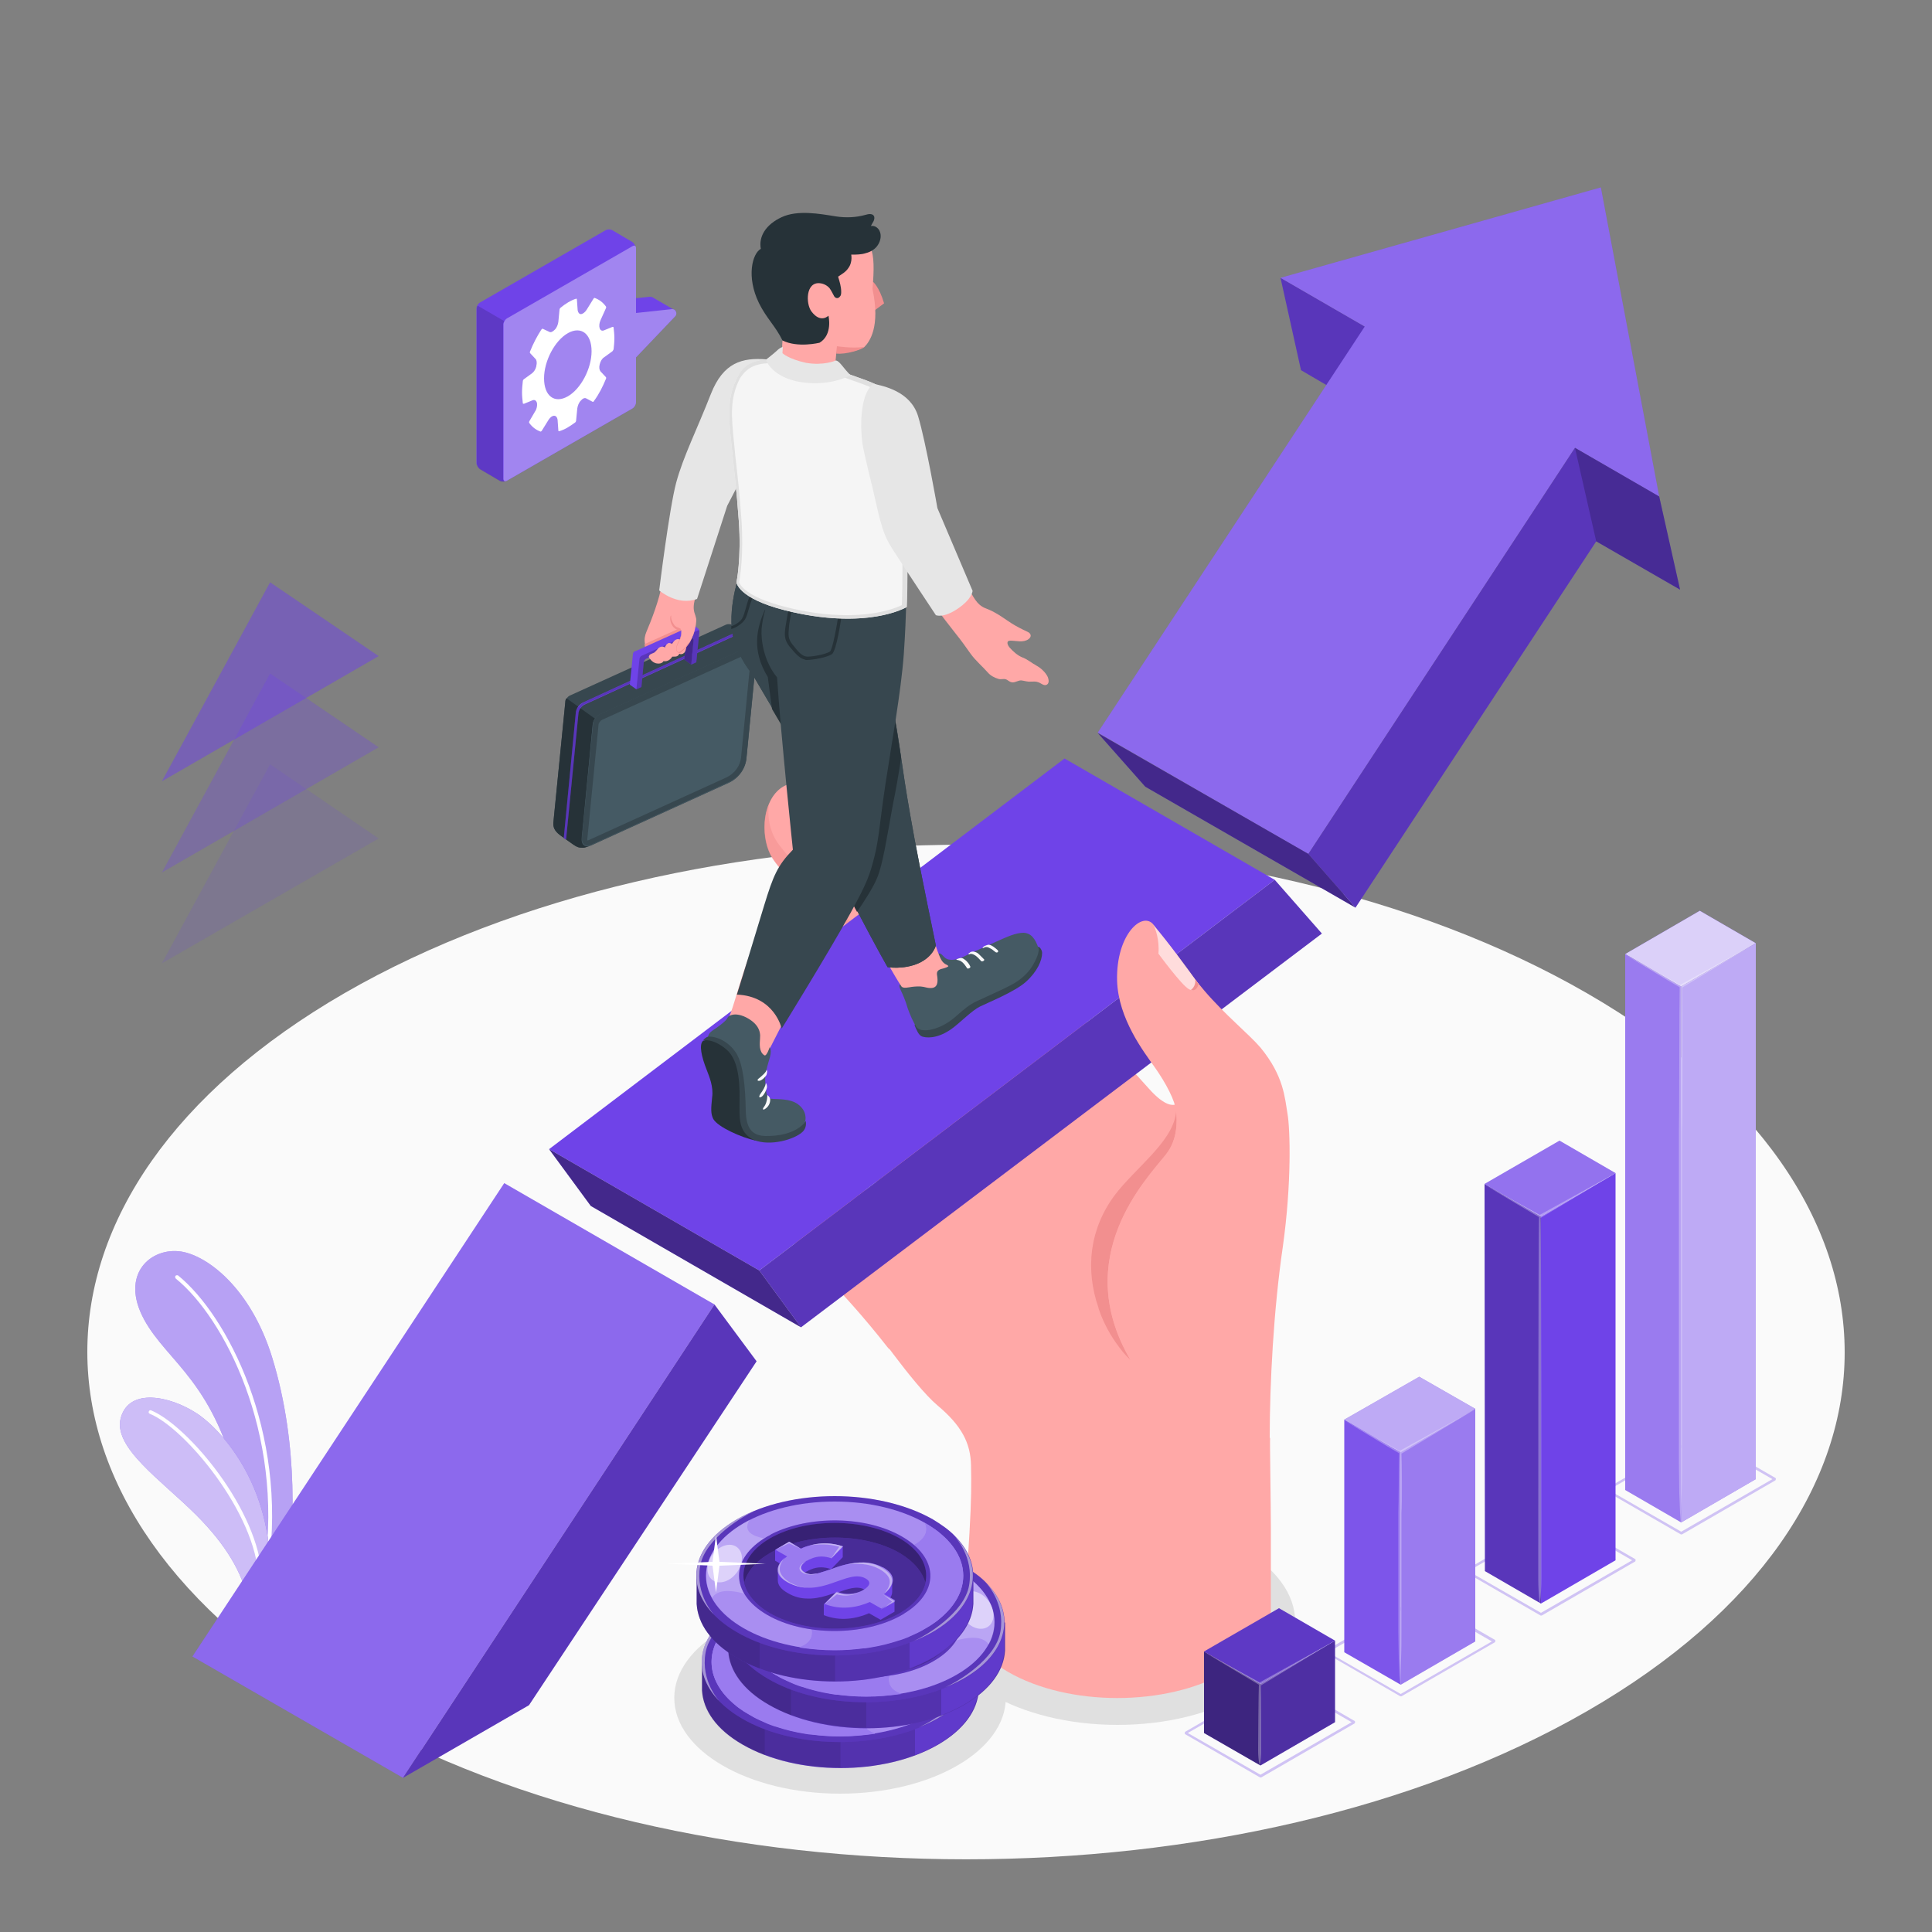 <?xml version="1.0" encoding="utf-8"?>
<!-- Generator: Adobe Illustrator 26.0.1, SVG Export Plug-In . SVG Version: 6.00 Build 0)  -->
<svg version="1.1" id="Layer_1" xmlns="http://www.w3.org/2000/svg" xmlns:xlink="http://www.w3.org/1999/xlink" x="0px" y="0px"
	 viewBox="0 0 500 500" style="enable-background:new 0 0 500 500;" xml:space="preserve">
<rect x="0" y="0" width="500" height="500" fill="#808080" stroke="none"/>
<style type="text/css">
	.st0{fill:#FAFAFA;}
	.st1{fill:#E0E0E0;}
	.st2{fill:#6F43E8;}
	.st3{opacity:0.5;fill:#FFFFFF;enable-background:new    ;}
	.st4{fill:#FFFFFF;}
	.st5{opacity:0.65;fill:#FFFFFF;enable-background:new    ;}
	.st6{opacity:0.2;fill:#FFFFFF;enable-background:new    ;}
	.st7{opacity:0.2;enable-background:new    ;}
	.st8{opacity:0.4;enable-background:new    ;}
	.st9{fill:#FFA8A7;}
	.st10{fill:#F28F8F;}
	.st11{opacity:0.5;fill:#F28F8F;enable-background:new    ;}
	.st12{opacity:0.6;fill:#FFFFFF;enable-background:new    ;}
	.st13{opacity:0.25;enable-background:new    ;}
	.st14{opacity:0.1;enable-background:new    ;}
	.st15{opacity:0.5;fill:#6F43E8;enable-background:new    ;}
	.st16{opacity:0.5;fill:#F5F5F5;enable-background:new    ;}
	.st17{opacity:0.4;fill:#FFFFFF;enable-background:new    ;}
	.st18{opacity:0.3;fill:#FFFFFF;enable-background:new    ;}
	.st19{opacity:0.5;enable-background:new    ;}
	.st20{opacity:0.35;enable-background:new    ;}
	.st21{opacity:0.3;}
	.st22{opacity:0.45;fill:#F5F5F5;enable-background:new    ;}
	.st23{opacity:0.25;fill:#FFFFFF;enable-background:new    ;}
	.st24{opacity:0.1;fill:#FFFFFF;enable-background:new    ;}
	.st25{opacity:0.55;fill:#FFFFFF;enable-background:new    ;}
	.st26{opacity:0.45;enable-background:new    ;}
	.st27{opacity:0.3;enable-background:new    ;}
	.st28{opacity:0.15;enable-background:new    ;}
	.st29{opacity:0.75;fill:#FFFFFF;enable-background:new    ;}
	.st30{opacity:0.3;fill:#6F43E8;enable-background:new    ;}
	.st31{opacity:0.15;fill:#6F43E8;enable-background:new    ;}
	.st32{fill:#37474F;}
	.st33{fill:#263238;}
	.st34{fill:#455A64;}
	.st35{fill:#E6E6E6;}
	.st36{fill:#F5F5F5;}
	.st37{opacity:0.35;fill:#FFFFFF;enable-background:new    ;}
</style>
<g id="Floor">
	<path id="Floor_00000013876646643919197920000017874447876317227658_" class="st0" d="M89.2,257c-88.8,51.3-88.8,134.4,0,185.7
		S322,494,410.8,442.8s88.8-134.4,0-185.7S178,205.8,89.2,257z"/>
</g>
<g id="Shadows">
	
		<ellipse id="Shadow_00000070101267998793187380000000496834666359127990_" class="st1" cx="217.4" cy="439.4" rx="42.9" ry="24.8"/>
	<ellipse id="Shadow_00000113335031550996092770000010721100194336771736_" class="st1" cx="289.2" cy="419.8" rx="46" ry="26.6"/>
</g>
<g id="Plants">
	<g id="Plants_00000101066594264321812220000001324739403299257779_">
		<g id="XMLID_348_">
			<path class="st2" d="M74.4,408.3l-9.3,5.4c0.1-5.1-0.3-14.7-3-27.3c-6.2-28.7-18.7-33.7-24.8-44.9c-6.4-11.8,1.8-18.8,9.6-17.6
				c6.9,1.1,18,9.6,23.5,27.3C77.6,374.5,75.9,397.7,74.4,408.3z"/>
			<path class="st3" d="M74.4,408.3l-9.3,5.4c0.1-5.1-0.3-14.7-3-27.3c-6.2-28.7-18.7-33.7-24.8-44.9c-6.4-11.8,1.8-18.8,9.6-17.6
				c6.9,1.1,18,9.6,23.5,27.3C77.6,374.5,75.9,397.7,74.4,408.3z"/>
			<g id="XMLID_406_">
				<path class="st4" d="M68.9,406c-0.3,0-0.5-0.3-0.4-0.6c4.9-34.6-10.5-64.4-23-74.5c-0.2-0.2-0.2-0.5-0.1-0.7
					c0.2-0.2,0.5-0.2,0.7-0.1c12.7,10.3,28.3,40.4,23.4,75.4C69.4,405.9,69.2,406.1,68.9,406z"/>
			</g>
		</g>
		<g id="XMLID_342_">
			<path class="st2" d="M69.7,411l-4.7,2.7l-0.8,0.4c-1.5-7-5.6-14.2-13.4-22c-9.1-9.1-21.8-17.6-19.5-25.3
				c2.2-7.6,12.5-5.6,19.5-1.1C57.6,370.1,71.7,385.8,69.7,411z"/>
			<path class="st5" d="M69.7,411l-4.7,2.7l-0.8,0.4c-1.5-7-5.6-14.2-13.4-22c-9.1-9.1-21.8-17.6-19.5-25.3
				c2.2-7.6,12.5-5.6,19.5-1.1C57.6,370.1,71.7,385.8,69.7,411z"/>
			<g id="XMLID_429_">
				<path class="st4" d="M67.3,408.9c-0.2,0-0.4-0.2-0.4-0.5c-0.6-16.9-19.2-38.9-28.1-42.5c-0.3-0.1-0.4-0.4-0.3-0.6
					c0.1-0.3,0.4-0.4,0.6-0.3c9.3,3.8,28,25.7,28.7,43.3C67.8,408.6,67.6,408.9,67.3,408.9L67.3,408.9z"/>
			</g>
		</g>
	</g>
</g>
<g id="Arrow_00000076566463977385047610000012271667997913997731_">
	<g id="Arrow">
		<g>
			<g>
				<g>
					<polygon class="st2" points="104.3,460.1 184.9,337.6 130.5,306.2 49.8,428.7 					"/>
					<polygon class="st6" points="104.3,460.1 184.9,337.6 130.5,306.2 49.8,428.7 					"/>
				</g>
			</g>
			<polygon class="st2" points="184.9,337.6 104.3,460.1 136.9,441.3 195.8,352.3 			"/>
			<polygon class="st7" points="184.9,337.6 104.3,460.1 136.9,441.3 195.8,352.3 			"/>
		</g>
		<g>
			<polygon class="st2" points="331.4,71.9 336.7,95.8 358.6,108.6 353.2,84.5 			"/>
			<polygon class="st7" points="331.4,71.9 336.7,95.8 358.6,108.6 353.2,84.5 			"/>
			<g>
				<polygon class="st2" points="284.1,189.6 353.2,84.5 331.4,71.9 414.3,48.5 429.4,128.5 407.6,115.9 338.6,221 				"/>
				<polygon class="st6" points="284.1,189.6 353.2,84.5 331.4,71.9 414.3,48.5 429.4,128.5 407.6,115.9 338.6,221 				"/>
			</g>
			<polygon class="st2" points="407.6,115.9 338.6,221 350.8,234.9 413.1,140.1 434.8,152.6 429.4,128.5 			"/>
			<polygon class="st7" points="407.6,115.9 338.6,221 350.8,234.9 413.1,140.1 434.8,152.6 429.4,128.5 			"/>
			<polygon class="st2" points="296.4,203.6 284.1,189.7 338.6,221 350.8,234.9 			"/>
			<polygon class="st8" points="296.4,203.6 284.1,189.7 338.6,221 350.8,234.9 			"/>
			<polygon class="st7" points="413.1,140.1 407.6,115.9 429.4,128.5 434.8,152.6 			"/>
		</g>
	</g>
</g>
<g id="Hand_00000108308197908197656490000003399886740613852314_">
	<g id="Hand">
		<g id="XMLID_4575_">
			<path id="XMLID_4186_" class="st9" d="M328.9,395.6c0,5.8,0,13.6,0,18.6c0,1.1,0,2.4,0,4.2l0,0c-0.8,5.2-4.6,10.3-11.5,14.3
				c-15.6,9-40.9,9-56.5,0c-8-4.6-11.9-10.8-11.7-16.9l0,0c0-0.5,0.1-1.1,0.2-1.6c0,0,0,0,0-0.1c0.7-5.9,1.2-11.8,1.5-17.4
				c0.5-8.8,0.5-12.7,0.4-17.4c-0.1-5.9-2.5-10.4-8.7-15.6s-18.4-22.9-18.4-22.9l81.4-41.8l23.1,73.3
				C328.6,372.2,328.9,389.8,328.9,395.6z"/>
		</g>
		<g id="XMLID_4503_">
			<g id="XMLID_4578_">
				<g id="XMLID_4496_">
					<path class="st9" d="M306.1,283.7c0,0-1.5,6.2-8.8-2s-19.2-20.6-31.7-32.6c-6-5.7-30.1-25.1-46.2-39.8
						c-5.1-5.3-12.5-9-17.5-5.2c-5,3.9-5,13.4-1.9,18.1c2.8,4.2,8.8,9.9,13.4,14.1c0,0.3-0.1,0.5-0.1,0.8
						c-0.9,7.6-2.4,16.1-3.2,25.3c-0.4,5.5-7,12.4-6.9,18c1.9,8,12.5,16.6,20,22.6s10.7,8.4,10.7,10.3c-0.1,2.9-12.3-7.6-17.7-11.3
						c0.3,17.2-10.7,19.2-10.7,19.2c1.6,3.3,11,10.6,24.3,27.6c5.3,6.7,58.7-37.5,58.7-37.5l12.7-8.1l8.9-14.8L306.1,283.7z"/>
					<path class="st10" d="M301.7,298.9c-5,6.3-24.7,26.4-9.2,53c-1.7-1.6-2.5-2.8-2.9-3.3c-2.2-2.9-4-6.2-5.2-9.7
						c0-0.1-0.1-0.2-0.1-0.4c-3.5-10.1-2.3-20.5,4.2-29.2c5.2-6.9,14.6-13.5,15.8-20.9c0-0.3,0.1-0.5,0.1-0.8
						C304.6,290,304.9,294.9,301.7,298.9z"/>
					<path class="st11" d="M199,208c-2,4.5-1.4,10.7,1,14.3c2.8,4.2,8.8,9.9,13.4,14.1c0,0.2,0,0.4-0.1,0.6c2,1.7,4.2,3.6,6.6,5.7
						c5.7,5.1,13.3,11.6,19.1,16.6c2.9,2.5,16.5,13.5,21.4,17.9c-7.6-8.3-24.7-23.5-33.3-32c-6.5-6.4-16.1-15.3-19.2-18.9
						c-3.1-3.6-4.9-6-6-7.3C198.1,214.3,198.9,208.9,199,208z"/>
				</g>
				<path class="st10" d="M213.6,328.5c2.7-0.2,6.2-2.2,7.6-4.6c2-3.3,2.4-5.9,1.8-11.1c-0.1-1.3-0.5-3.7-1.5-7.2
					c-1.8-1.3-3.6-2.7-5.3-3.8c0.3,17.2-10.7,19.2-10.7,19.2c0.7,1.5,3.1,3.8,6.6,7.5C212.7,328.6,213.2,328.5,213.6,328.5z"/>
				<g id="XMLID_4583_">
					<path id="XMLID_4585_" class="st10" d="M204.8,259.1c-0.4,0.4,5.6,6.3,6.3,6.6c2.3,1.3,6.6-0.3,8.4-1.9c1.2-1,2-2.3,2.6-3.7
						c2-4.8,1-10.3,0-15.4c-0.2-0.8-0.4-1.7-1.1-2.1c-0.1,2.7-2.5,3.8-4.2,5.4c-1.7,1.5-3.3,3.1-5,4.6
						C209.5,254.8,207.2,257,204.8,259.1z"/>
				</g>
				<polygon class="st10" points="218.6,262.3 250.5,294.4 213.3,263.2 				"/>
				<path class="st10" d="M214.3,289.7c3.1-1,5.7-3.5,6.7-6.5c0.9-2.6,0.8-5.4,0.6-8.2c-0.2-2.3-0.3-4.7-1.2-6.9l-14.9,5.1
					c-1.3,2.5-2.3,5-2.3,7.2c0.8,3.2,2.9,6.5,5.8,9.7C210.7,290.3,212.7,290.2,214.3,289.7z"/>
			</g>
			<g id="XMLID_4488_">
				<path id="XMLID_4584_" class="st9" d="M210.3,236.1c6.5-0.6,10,2.3,11.4,8.1c0.6,2.2,0.6,5.7,0,10.1c-0.6,4.4-4.7,9.6-10.1,8.8
					c-0.1,0-0.2,0-0.3,0c-8.6-1.4-9.6-6-9.6-13.5C201.9,242.2,204.5,236.7,210.3,236.1z"/>
				<path id="XMLID_4500_" class="st11" d="M218.1,237.9c0.5,0.4,3.2,3.1,3.3,10.6c0,8.2-4.1,9.9-8.7,10.7
					c-4.6,0.7-10.7-2.1-10.7-6.2l0,0c0.4,5.5,2.2,9,9.5,10.2c0.1,0,0.2,0,0.3,0c5.3,0.8,9.4-4.4,10.1-8.8c0.6-4.4,0.6-7.9,0-10.1
					C221.1,241.4,219.9,239.2,218.1,237.9z"/>
			</g>
			<g id="XMLID_4494_">
				<path id="XMLID_4580_" class="st9" d="M210.5,262.3c6-0.5,9.1,2.1,10.4,7.4c0.5,2,0.6,5.2,0,9.2s-4.3,8.8-9.2,8
					c-0.1,0-0.2,0-0.2,0c-7.9-1.3-8.7-5.5-8.7-12.3C202.8,267.9,205.2,262.8,210.5,262.3z"/>
				<path id="XMLID_4502_" class="st11" d="M218.8,265.2c0.8,1.2,1.5,4.3,1,9c-0.6,6.1-2,9.1-7.3,9.5c-5.5,0.4-8.9-2.2-9.5-4.9
					c0.5,4.4,2.4,7.3,8.5,8.3c0.1,0,0.2,0,0.2,0c4.9,0.7,8.6-4.1,9.2-8c0.6-4,0.5-7.2,0-9.2C220.5,267.9,219.8,266.4,218.8,265.2z"
					/>
			</g>
			<g id="XMLID_4501_">
				<path id="XMLID_4587_" class="st9" d="M210.8,299.3c6.2-0.6,10.8,2.4,10.8,7.7v9.6c0,5.1-4.5,9.1-9.5,8.3c-0.1,0-0.2,0-0.2,0
					c-8.1-1.3-8.1-8.8-8.1-12.7C203.6,308.3,205.3,299.8,210.8,299.3z"/>
				<path id="XMLID_4572_" class="st11" d="M218.6,301c2.7,2.8,1.7,8.6,1.4,14.3c-0.1,3.9-2.2,7.2-7.6,7.2s-7.8-3.3-8.5-6.5l0,0
					c0.4,3.7,2,7.9,7.9,8.9c0.1,0,0.2,0,0.2,0c5,0.7,9.5-3.3,9.5-8.3V307C221.7,304.4,220.5,302.3,218.6,301z"/>
			</g>
		</g>
		<g>
			<polygon class="st2" points="142.1,297.4 275.5,196.3 329.9,227.7 196.5,328.8 			"/>
			<polygon class="st2" points="329.9,227.7 342.1,241.6 207.3,343.5 196.5,328.8 			"/>
			<polygon class="st7" points="329.9,227.7 342.1,241.6 207.3,343.5 196.5,328.8 			"/>
			<polygon class="st2" points="142.1,297.4 152.9,312.1 207.3,343.5 196.5,328.8 			"/>
			<polygon class="st8" points="142.1,297.4 152.9,312.1 207.3,343.5 196.5,328.8 			"/>
		</g>
		<g id="XMLID_4573_">
			<path id="XMLID_5075_" class="st9" d="M328.6,372.2c0-14.2,1-33.2,3.4-49.6c2.3-16.4,1.9-30.4,1.2-34.4c-0.7-4-0.9-9.7-7-17.1
				c-2.9-3.4-9.2-8.5-14.5-14.7c-5.3-6.3-10.3-13.2-13.1-17c-2.8-3.8-9.8,2.3-9.5,14.4c0.3,9.9,7,18.5,9.6,22.2
				c3.2,4.5,5.4,8.9,5.7,11.6c0.2,2.3,0.5,7.2-2.7,11.2c-5,6.3-24.7,26.4-9.2,53v24.4L328.6,372.2z"/>
			<path id="XMLID_5078_" class="st9" d="M299.8,246.8c0,0,6,8.2,7.9,9.2s2.5-1.3,2.5-1.3l0,0c-2.8-3.9-7.9-10.9-11.7-15.3
				C299,240.2,300.1,243.2,299.8,246.8z"/>
			<path id="XMLID_4526_" class="st12" d="M299.8,246.8c0,0,6,8.2,7.9,9.2c1.8,1,2.5-1.3,2.5-1.3l0,0c-2.8-3.9-7.9-10.9-11.7-15.3
				C299,240.2,300.1,243.2,299.8,246.8z"/>
			<path id="XMLID_5144_" class="st10" d="M310.2,254.7L310.2,254.7c0,0-0.6-0.9-0.9-1.3c0.3,1.9-1.1,2.8-1.1,2.8l0,0
				C309.8,256.7,310.2,254.7,310.2,254.7z"/>
		</g>
	</g>
</g>
<g id="Coins_00000083049784496214317170000009279600788974970533_">
	<g id="Coins">
		<g id="Coin_00000103980611594076281040000007134025056386098057_">
			<g id="XMLID_00000098193741233465738780000013208253727249361549_">
				<g id="XMLID_00000135691052817113445260000010643706408479429257_">
					<path id="XMLID_00000062153751115291488060000009112604095745193381_" class="st2" d="M251.2,430.2c-1.7-2.9-4.6-5.6-8.5-7.9
						c-14-8.1-36.6-8.1-50.6,0c-4,2.3-6.8,5-8.5,7.9h-1.9v7.3l0,0c0.3,5.1,3.7,10.1,10.5,14c14,8.1,36.6,8.1,50.6,0
						c6.7-3.9,10.2-8.9,10.5-14l0,0v-7.3H251.2z"/>
					<path id="XMLID_00000048492207602884127190000008810650329617001888_" class="st13" d="M251.2,430.2c-1.7-2.9-4.6-5.6-8.5-7.9
						c-14-8.1-36.6-8.1-50.6,0c-4,2.3-6.8,5-8.5,7.9h-1.9v7.3l0,0c0.3,5.1,3.7,10.1,10.5,14c14,8.1,36.6,8.1,50.6,0
						c6.7-3.9,10.2-8.9,10.5-14l0,0v-7.3H251.2z"/>
					<path id="XMLID_00000076592974962876449350000004921394022638588556_" class="st14" d="M217.4,416.2c-9.2,0-18.3,2-25.3,6
						c-4,2.3-6.8,5-8.5,7.9h-1.9v7.3l0,0c0.3,5.1,3.7,10.1,10.5,14c7,4,16.1,6,25.3,6v-41.2H217.4z"/>
					<path id="XMLID_00000165236813520921300420000008700596493100345508_" class="st14" d="M197.8,419.6c-2,0.8-4,1.7-5.8,2.7
						c-4,2.3-6.8,5-8.5,7.9h-1.9v7.3l0,0c0.3,5.1,3.7,10.1,10.5,14c1.8,1,3.7,1.9,5.8,2.7v-34.6H197.8z"/>
					<path id="XMLID_00000075881099399439102900000015730558681411440568_" class="st15" d="M236.9,419.6c2,0.8,4,1.7,5.8,2.7
						c4,2.3,6.8,5,8.5,7.9h1.9v7.3l0,0c-0.3,5.1-3.8,10.1-10.5,14c-1.8,1-3.7,1.9-5.8,2.7v-34.6H236.9z"/>
				</g>
				<g id="XMLID_00000065792373886931239900000014519379980595777460_">
					<g>
						<g>
							<path id="XMLID_00000132806614950989387490000017171574323181616810_" class="st2" d="M192.1,415.6c-14,8.1-14,21.1,0,29.2
								c12.2,7.1,31.1,7.9,45,2.6l0,0c0.2-0.1,0.4-0.1,0.6-0.2c1.8-0.7,3.5-1.5,5.1-2.4c11.6-6.7,13.6-16.9,5.8-24.8l0,0
								c-1.5-1.6-3.5-3-5.8-4.4C228.7,407.5,206,407.5,192.1,415.6z"/>
							<path id="XMLID_00000023972121443260143970000015492221557111523495_" class="st7" d="M192.1,415.6c-14,8.1-14,21.1,0,29.2
								c12.2,7.1,31.1,7.9,45,2.6l0,0c0.2-0.1,0.4-0.1,0.6-0.2c1.8-0.7,3.5-1.5,5.1-2.4c11.6-6.7,13.6-16.9,5.8-24.8l0,0
								c-1.5-1.6-3.5-3-5.8-4.4C228.7,407.5,206,407.5,192.1,415.6z"/>
						</g>
					</g>
					<g>
						<path id="XMLID_00000027598461227497604900000006996426904957704847_" class="st16" d="M248.5,419.9c0.2,0.2,5,5.3,3.7,12.7
							c-1.2,7.1-11.2,13.1-14.6,14.5c1.8-0.7,3.5-1.5,5.1-2.4C254.3,438,256.2,427.8,248.5,419.9z"/>
						<path id="XMLID_00000042728436356887422960000010687846705417800865_" class="st16" d="M186.3,440.4c-0.2-0.2-5-5.3-3.7-12.7
							c1.2-7.1,11.2-13.1,14.6-14.5c-1.8,0.7-3.5,1.5-5.1,2.4C180.4,422.3,178.5,432.5,186.3,440.4z"/>
					</g>
				</g>
			</g>
			<g>
				<g id="XMLID_00000164471524041712897720000011869238116602220717_">
					<path class="st2" d="M240.9,443.7c13-7.5,13-19.7,0-27.2s-34-7.5-47,0s-13,19.7,0,27.2C206.8,451.2,227.9,451.2,240.9,443.7z"
						/>
					<path class="st17" d="M240.9,443.7c13-7.5,13-19.7,0-27.2s-34-7.5-47,0s-13,19.7,0,27.2C206.8,451.2,227.9,451.2,240.9,443.7z"
						/>
					<path id="XMLID_00000071541504601609598130000001206223098516179584_" class="st6" d="M249.1,435.9c2.7-4.9,1.8-10.4-2.6-15
						c-0.8-0.9-1.8-1.7-2.8-2.5c-0.8-0.6-1.7-1.2-2.7-1.8c-0.5-0.3-1.1-0.6-1.6-0.9c1.4,2.3,0.9,4.7-7,5.2
						c-15.3,0.9,4.1,15.5,4.1,15.5S246.4,431.7,249.1,435.9z"/>
					<path id="XMLID_00000151523000271589786590000007131072593966003121_" class="st3" d="M247.5,431.8c2.3-0.3,3.4-2.6,2.5-5.3
						c-0.9-2.7-3.5-4.6-5.8-4.4c-2.3,0.3-3.4,2.6-2.5,5.3S245.2,432.1,247.5,431.8z"/>
					<path id="XMLID_00000170253496081874527980000011080035471828115359_" class="st2" d="M223.3,444c-0.8-5.7-25.6-21.4-25.6-21.4
						s-5.5-2.2-3.7-6.1c-1,0.5-1.8,1.1-2.7,1.7c-0.6,0.4-1.1,0.8-1.6,1.3c-7.4,6.4-7.4,14.8,0,21.3c0.5,0.4,1,0.9,1.6,1.3
						c0.8,0.6,1.6,1.1,2.5,1.6c0.8,0.5,1.7,1,2.6,1.4c0.7,0.3,1.5,0.7,2.2,1c0.8,0.3,1.5,0.6,2.3,0.8c2.4,0.8,4.9,1.4,7.4,1.8
						c0.6,0.1,1.1,0.2,1.7,0.2c2.4,0.3,4.9,0.5,7.4,0.5c3.1,0,6.1-0.3,9.1-0.7C226.6,448.6,222.6,447.8,223.3,444z"/>
					<path id="XMLID_00000169518002892707873580000000710276852642772896_" class="st18" d="M223.3,444
						c-0.8-5.7-25.6-21.4-25.6-21.4s-5.5-2.2-3.7-6.1c-1,0.5-1.8,1.1-2.7,1.7c-0.6,0.4-1.1,0.8-1.6,1.3c-7.4,6.4-7.4,14.8,0,21.3
						c0.5,0.4,1,0.9,1.6,1.3c0.8,0.6,1.6,1.1,2.5,1.6c0.8,0.5,1.7,1,2.6,1.4c0.7,0.3,1.5,0.7,2.2,1c0.8,0.3,1.5,0.6,2.3,0.8
						c2.4,0.8,4.9,1.4,7.4,1.8c0.6,0.1,1.1,0.2,1.7,0.2c2.4,0.3,4.9,0.5,7.4,0.5c3.1,0,6.1-0.3,9.1-0.7
						C226.6,448.6,222.6,447.8,223.3,444z"/>
					<path id="XMLID_00000142142893654978381720000005364988252515423113_" class="st2" d="M199.8,420c-9.3,5.4-9.7,13.9-1.1,19.5
						c0.4,0.2,0.7,0.5,1.1,0.7c9.7,5.6,25.4,5.6,35,0c9.7-5.6,9.7-14.6,0-20.2c-0.4-0.2-0.8-0.4-1.2-0.7
						C223.9,414.4,209.1,414.7,199.8,420z"/>
					<path id="XMLID_00000047043761176189183880000005208398859833575048_" class="st7" d="M199.8,420c-9.3,5.4-9.7,13.9-1.1,19.5
						c0.4,0.2,0.7,0.5,1.1,0.7c9.7,5.6,25.4,5.6,35,0c9.7-5.6,9.7-14.6,0-20.2c-0.4-0.2-0.8-0.4-1.2-0.7
						C223.9,414.4,209.1,414.7,199.8,420z"/>
					<ellipse class="st2" cx="217.4" cy="430.1" rx="23.7" ry="13.7"/>
					<ellipse class="st19" cx="217.4" cy="430.1" rx="23.7" ry="13.7"/>
					<path class="st2" d="M200.6,424.3c9.2-5.3,24.2-5.3,33.5,0c3.8,2.2,6,4.9,6.7,7.8c-0.7,2.8-2.9,5.6-6.7,7.8
						c-9.2,5.3-24.2,5.3-33.5,0c-3.8-2.2-6-4.9-6.7-7.8C194.6,429.2,196.8,426.5,200.6,424.3z"/>
					<path class="st20" d="M200.6,424.3c9.2-5.3,24.2-5.3,33.5,0c3.8,2.2,6,4.9,6.7,7.8c-0.7,2.8-2.9,5.6-6.7,7.8
						c-9.2,5.3-24.2,5.3-33.5,0c-3.8-2.2-6-4.9-6.7-7.8C194.6,429.2,196.8,426.5,200.6,424.3z"/>
				</g>
				<path class="st2" d="M232.3,434.2c0-0.5,0-2.3,0-2.8c0-1.2-0.8-2.3-2.5-3.3c0,0,0,0-0.1,0c-3.2-1.8-6.5-1.6-9.4-0.9l0,0
					c-1.2,0.3-2.4,0.7-3.5,1.1c-1.5,0.5-2.7,0.9-3.8,1.2l0,0c-0.7,0.1-1.2,0.2-1.8,0.2c-0.5,0-1-0.2-1.5-0.4l0.1-0.1
					c0.1-0.1,0.2-0.2,0.4-0.2c0.3-0.2,0.7-0.4,1-0.5c1.8-0.8,3.6-0.7,5.3-0.1l3-3.1v-2.8c-2.7-0.9-5.5-1-8.3-0.3
					c-0.9,0.2-1.8,0.5-2.6,0.9l-3-1.8l-3.6,2.1v2.8l1.2,0.7c-0.4,0.6-0.5,1.1-0.5,1.6s0,2.3,0,2.8c0,1.2,0.8,2.3,2.6,3.3
					c1.7,1,3.4,1.4,5,1.4l0,0c0.3,0,0.7,0,1,0c1.9-0.1,3.7-0.6,5.4-1.2c0.4-0.1,0.7-0.2,1-0.4l-3.1,3.1v2.8
					c4.3,1.7,8.5,0.9,11.7-0.5l3,1.7l3.6-2.1v-2.8l-1.2-0.7C232.1,435.5,232.3,434.8,232.3,434.2z M224.6,434
					c-0.3,0.2-0.6,0.3-0.8,0.4c-2.2,0.9-4.4,0.7-5.9,0.1c2.8-1,5.2-1.9,7.2-0.8C225,433.8,224.8,433.9,224.6,434z"/>
				<g>
					<g id="XMLID_00000163037492733251557660000000263119536872273294_">
						<g>
							<path id="XMLID_00000023984353331592455350000010515916725222610102_" class="st2" d="M220.3,427.2L220.3,427.2
								c-1.3,0.3-2.5,0.7-3.5,1.1c-1.5,0.5-2.7,0.9-3.8,1.2l0,0c-0.7,0.1-1.2,0.2-1.8,0.2s-1.2-0.2-1.7-0.5
								c-1.2-0.7-1.3-1.7,0.4-2.8c0.1-0.1,0.2-0.2,0.4-0.2c0.3-0.2,0.7-0.4,1-0.5c1.8-0.8,3.6-0.7,5.3-0.1l3-3.1
								c-2.7-0.9-5.5-1-8.3-0.3c-0.9,0.2-1.8,0.5-2.6,0.9l-3-1.8l-3.6,2.1l3,1.7l0,0c-3,2.3-3.1,4.7,0.3,6.7c1.7,1,3.4,1.4,5,1.4
								l0,0c0.3,0,0.7,0,1,0c1.9-0.1,3.7-0.6,5.4-1.2c3.5-1.2,6.3-2.5,8.6-1.2c1.6,0.9,1.1,2-0.6,3c-0.3,0.2-0.6,0.3-0.8,0.4
								c-2.2,0.9-4.5,0.7-6,0l-3.2,3.2c4.3,1.7,8.5,0.9,11.7-0.5l3,1.7l3.6-2.1l-3-1.7c3-2.3,3.4-4.9-0.2-6.9c0,0,0,0-0.1,0
								C226.5,426.3,223.2,426.5,220.3,427.2z"/>
						</g>
					</g>
					<g id="XMLID_00000078015170183054493730000009806017073484197822_" class="st21">
						<path id="XMLID_00000149346392159309809460000002889264348203871623_" class="st4" d="M220.3,427.2L220.3,427.2
							c-1.3,0.3-2.5,0.7-3.5,1.1c-1.5,0.5-2.7,0.9-3.8,1.2l0,0c-0.7,0.1-1.2,0.2-1.8,0.2s-1.2-0.2-1.7-0.5c-1.2-0.7-1.3-1.7,0.4-2.8
							c0.1-0.1,0.2-0.2,0.4-0.2c0.3-0.2,0.7-0.4,1-0.5c1.8-0.8,3.6-0.7,5.3-0.1l3-3.1c-2.7-0.9-5.5-1-8.3-0.3
							c-0.9,0.2-1.8,0.5-2.6,0.9l-3-1.8l-3.6,2.1l3,1.7l0,0c-3,2.3-3.1,4.7,0.3,6.7c1.7,1,3.4,1.4,5,1.4l0,0c0.3,0,0.7,0,1,0
							c1.9-0.1,3.7-0.6,5.4-1.2c3.5-1.2,6.3-2.5,8.6-1.2c1.6,0.9,1.1,2-0.6,3c-0.3,0.2-0.6,0.3-0.8,0.4c-2.2,0.9-4.5,0.7-6,0
							l-3.2,3.2c4.3,1.7,8.5,0.9,11.7-0.5l3,1.7l3.6-2.1l-3-1.7c3-2.3,3.4-4.9-0.2-6.9c0,0,0,0-0.1,0
							C226.5,426.3,223.2,426.5,220.3,427.2z"/>
					</g>
					<g>
						<polygon id="XMLID_00000018208885617566159570000012934037870796565651_" class="st22" points="201.9,423.4 205.6,421.8 
							208.6,423.1 205.5,421.3 						"/>
						<path id="XMLID_00000057116705687482108130000008337070713544992904_" class="st22" d="M210.8,422.3c2-0.4,5.1-0.5,7.8,0.3
							l-2.1,3l3-3.1C216.3,421.4,213.4,421.5,210.8,422.3z"/>
						<path id="XMLID_00000093145736112218101680000012460138664762458514_" class="st22" d="M229.7,428.1L229.7,428.1
							c3.6,2.1,3.2,4.6,0.2,7c2.7-2.9,2.2-4.9-0.7-6.6s-6.6-1.7-8.9-1.2C223.2,426.5,226.5,426.3,229.7,428.1z"/>
						<polygon id="XMLID_00000177482504518061130460000005849675274544127629_" class="st22" points="229.9,435.1 232.2,436.8 
							229.3,438.9 232.9,436.8 						"/>
						<path id="XMLID_00000168077687060320367420000002110061124444760212_" class="st22" d="M223.8,434.4c-3.2,1.5-5.8,0.5-5.8,0.5
							l-3.4,2.7l3.2-3.2C219.3,435.1,221.6,435.4,223.8,434.4z"/>
						<path id="XMLID_00000085949461970402180930000013472613368081249462_" class="st22" d="M213,429.5c-1.4,0.5-3.3,0.4-4.3-0.4
							c-1-0.9-0.4-1.9,1.2-2.7c-1.7,1.1-1.5,2.1-0.4,2.8c0.5,0.3,1.1,0.5,1.7,0.5C211.8,429.7,212.4,429.6,213,429.5z"/>
						<path id="XMLID_00000065787771885037770130000012436828871805221265_" class="st22" d="M204.9,425.2c-0.3,0.2-2.4,2.3-1.5,4.3
							c1,2.2,4.2,3.6,6.8,3.8l0,0c-1.6-0.1-3.3-0.5-5-1.4C201.8,429.9,201.8,427.5,204.9,425.2z"/>
					</g>
				</g>
			</g>
		</g>
		<g id="Coin_00000149383375364639736200000005687636815385633175_">
			<g id="XMLID_00000111906556823549774270000001681892117087400353_">
				<g id="XMLID_00000102507921013546043360000010898014835018269874_">
					<path id="XMLID_00000060732066356979980090000015685723096975385525_" class="st2" d="M258,419.9c-1.7-2.9-4.6-5.6-8.5-7.9
						c-14-8.1-36.6-8.1-50.6,0c-4,2.3-6.8,5-8.5,7.9h-1.9v7.3l0,0c0.3,5.1,3.7,10.1,10.5,14c14,8.1,36.6,8.1,50.6,0
						c6.7-3.9,10.2-8.9,10.5-14l0,0v-7.3H258z"/>
					<path id="XMLID_00000150069076333276728040000013425194565922729876_" class="st13" d="M258,419.9c-1.7-2.9-4.6-5.6-8.5-7.9
						c-14-8.1-36.6-8.1-50.6,0c-4,2.3-6.8,5-8.5,7.9h-1.9v7.3l0,0c0.3,5.1,3.7,10.1,10.5,14c14,8.1,36.6,8.1,50.6,0
						c6.7-3.9,10.2-8.9,10.5-14l0,0v-7.3H258z"/>
					<path id="XMLID_00000093149182669680956720000000458645422232377746_" class="st14" d="M224.1,405.9c-9.2,0-18.3,2-25.3,6
						c-4,2.3-6.8,5-8.5,7.9h-1.9v7.3l0,0c0.3,5.1,3.7,10.1,10.5,14c7,4,16.1,6,25.3,6v-41.2H224.1z"/>
					<path id="XMLID_00000172420775487325088390000007535898364619309969_" class="st14" d="M204.6,409.3c-2,0.8-4,1.7-5.8,2.7
						c-4,2.3-6.8,5-8.5,7.9h-1.9v7.3l0,0c0.3,5.1,3.7,10.1,10.5,14c1.8,1,3.7,1.9,5.8,2.7v-34.6H204.6z"/>
					<path id="XMLID_00000125595844922013568370000006131491861743865488_" class="st15" d="M243.7,409.3c2,0.8,4,1.7,5.8,2.7
						c4,2.3,6.8,5,8.5,7.9h1.9v7.3l0,0c-0.3,5.1-3.8,10.1-10.5,14c-1.8,1-3.7,1.9-5.8,2.7v-34.6H243.7z"/>
				</g>
				<g id="XMLID_00000141450728454403191090000010649722510432578455_">
					<g>
						<g>
							<path id="XMLID_00000139975278816358507610000007967783246791797909_" class="st2" d="M198.8,405.3c-14,8.1-14,21.1,0,29.2
								c12.2,7.1,31.1,7.9,45,2.6l0,0c0.2-0.1,0.4-0.1,0.6-0.2c1.8-0.7,3.5-1.5,5.1-2.4c11.6-6.7,13.6-16.9,5.8-24.8l0,0
								c-1.5-1.6-3.5-3-5.8-4.4C235.4,397.2,212.8,397.2,198.8,405.3z"/>
							<path id="XMLID_00000096049566672255515950000013259231464142876598_" class="st7" d="M198.8,405.3c-14,8.1-14,21.1,0,29.2
								c12.2,7.1,31.1,7.9,45,2.6l0,0c0.2-0.1,0.4-0.1,0.6-0.2c1.8-0.7,3.5-1.5,5.1-2.4c11.6-6.7,13.6-16.9,5.8-24.8l0,0
								c-1.5-1.6-3.5-3-5.8-4.4C235.4,397.2,212.8,397.2,198.8,405.3z"/>
						</g>
					</g>
					<g>
						<path id="XMLID_00000166640882703091115860000006345780597206560649_" class="st16" d="M255.2,409.6c0.1,0.2,5,5.3,3.7,12.7
							c-1.2,7.1-11.2,13.1-14.6,14.5c1.8-0.7,3.5-1.5,5.1-2.4C261.1,427.7,263,417.5,255.2,409.6z"/>
						<path id="XMLID_00000070798277357088628880000002983999578214175391_" class="st16" d="M193,430.1c-0.2-0.2-5-5.3-3.7-12.7
							c1.2-7.1,11.2-13.1,14.6-14.5c-1.8,0.7-3.5,1.5-5.1,2.4C187.2,412,185.2,422.2,193,430.1z"/>
					</g>
				</g>
			</g>
			<g>
				<g id="XMLID_00000171709334758437979120000013464288578896904580_">
					<path class="st2" d="M247.6,433.4c13-7.5,13-19.7,0-27.2s-34-7.5-47,0s-13,19.7,0,27.2S234.7,440.9,247.6,433.4z"/>
					<path class="st17" d="M247.6,433.4c13-7.5,13-19.7,0-27.2s-34-7.5-47,0s-13,19.7,0,27.2S234.7,440.9,247.6,433.4z"/>
					<path id="XMLID_00000155854625492989094570000006349871592901062034_" class="st6" d="M255.9,425.6c2.7-4.9,1.8-10.4-2.6-15
						c-0.8-0.9-1.8-1.7-2.8-2.5c-0.8-0.6-1.7-1.2-2.7-1.8c-0.5-0.3-1.1-0.6-1.6-0.9c1.4,2.3,0.9,4.7-7,5.2
						c-15.3,0.9,4.1,15.5,4.1,15.5S253.1,421.4,255.9,425.6z"/>
					<path id="XMLID_00000002365009207369903940000004316140383657997748_" class="st3" d="M254.3,421.5c2.3-0.3,3.4-2.6,2.5-5.3
						c-0.9-2.7-3.5-4.6-5.8-4.4c-2.3,0.3-3.4,2.6-2.5,5.3C249.4,419.8,252,421.8,254.3,421.5z"/>
					<path id="XMLID_00000154425033125477405540000007770001179240472240_" class="st2" d="M230.1,433.7
						c-0.8-5.7-25.6-21.4-25.6-21.4s-5.5-2.2-3.7-6.1c-1,0.5-1.8,1.1-2.7,1.7c-0.6,0.4-1.1,0.8-1.6,1.3c-7.4,6.4-7.4,14.8,0,21.3
						c0.5,0.4,1,0.9,1.6,1.3c0.8,0.6,1.6,1.1,2.5,1.6c0.8,0.5,1.7,1,2.6,1.4c0.7,0.3,1.5,0.7,2.2,1c0.8,0.3,1.5,0.6,2.3,0.8
						c2.4,0.8,4.9,1.4,7.4,1.8c0.6,0.1,1.1,0.2,1.7,0.2c2.4,0.3,4.9,0.5,7.4,0.5c3.1,0,6.1-0.3,9.1-0.7
						C233.3,438.3,229.3,437.5,230.1,433.7z"/>
					<path id="XMLID_00000075141327430028709690000008068275248579191228_" class="st18" d="M230.1,433.7
						c-0.8-5.7-25.6-21.4-25.6-21.4s-5.5-2.2-3.7-6.1c-1,0.5-1.8,1.1-2.7,1.7c-0.6,0.4-1.1,0.8-1.6,1.3c-7.4,6.4-7.4,14.8,0,21.3
						c0.5,0.4,1,0.9,1.6,1.3c0.8,0.6,1.6,1.1,2.5,1.6c0.8,0.5,1.7,1,2.6,1.4c0.7,0.3,1.5,0.7,2.2,1c0.8,0.3,1.5,0.6,2.3,0.8
						c2.4,0.8,4.9,1.4,7.4,1.8c0.6,0.1,1.1,0.2,1.7,0.2c2.4,0.3,4.9,0.5,7.4,0.5c3.1,0,6.1-0.3,9.1-0.7
						C233.3,438.3,229.3,437.5,230.1,433.7z"/>
					<path id="XMLID_00000165217275131803462910000014264760972278047145_" class="st2" d="M206.6,409.7c-9.3,5.4-9.7,13.9-1.1,19.5
						c0.4,0.2,0.7,0.5,1.1,0.7c9.7,5.6,25.4,5.6,35,0c9.7-5.6,9.7-14.6,0-20.2c-0.4-0.2-0.8-0.4-1.2-0.7
						C230.7,404.1,215.9,404.4,206.6,409.7z"/>
					<path id="XMLID_00000173845026287724846250000005432354189069086104_" class="st7" d="M206.6,409.7c-9.3,5.4-9.7,13.9-1.1,19.5
						c0.4,0.2,0.7,0.5,1.1,0.7c9.7,5.6,25.4,5.6,35,0c9.7-5.6,9.7-14.6,0-20.2c-0.4-0.2-0.8-0.4-1.2-0.7
						C230.7,404.1,215.9,404.4,206.6,409.7z"/>
					<ellipse class="st2" cx="224.1" cy="419.8" rx="23.7" ry="13.7"/>
					<ellipse class="st19" cx="224.1" cy="419.8" rx="23.7" ry="13.7"/>
					<path class="st2" d="M207.4,414c9.2-5.3,24.2-5.3,33.5,0c3.8,2.2,6,4.9,6.7,7.8c-0.7,2.8-2.9,5.6-6.7,7.8
						c-9.2,5.3-24.2,5.3-33.5,0c-3.8-2.2-6-4.9-6.7-7.8C201.4,418.9,203.6,416.2,207.4,414z"/>
					<path class="st20" d="M207.4,414c9.2-5.3,24.2-5.3,33.5,0c3.8,2.2,6,4.9,6.7,7.8c-0.7,2.8-2.9,5.6-6.7,7.8
						c-9.2,5.3-24.2,5.3-33.5,0c-3.8-2.2-6-4.9-6.7-7.8C201.4,418.9,203.6,416.2,207.4,414z"/>
				</g>
				<path class="st2" d="M239,424c0-0.5,0-2.3,0-2.8c0-1.2-0.8-2.3-2.5-3.3c0,0,0,0-0.1,0c-3.2-1.8-6.5-1.6-9.4-0.9l0,0
					c-1.2,0.3-2.4,0.7-3.5,1.1c-1.5,0.5-2.7,0.9-3.8,1.2l0,0c-0.7,0.1-1.2,0.2-1.8,0.2c-0.5,0-1-0.2-1.5-0.4l0.1-0.1
					c0.1-0.1,0.2-0.2,0.4-0.2c0.3-0.2,0.7-0.4,1-0.5c1.8-0.8,3.6-0.7,5.3-0.1l3-3.1v-2.8c-2.7-0.9-5.5-1-8.3-0.3
					c-0.9,0.2-1.8,0.5-2.6,0.9l-3-1.8l-3.6,2.1v2.8l1.2,0.7c-0.4,0.6-0.5,1.1-0.5,1.6s0,2.3,0,2.8c0,1.2,0.8,2.3,2.6,3.3
					c1.7,1,3.4,1.4,5,1.4l0,0c0.3,0,0.7,0,1,0c1.9-0.1,3.7-0.6,5.4-1.2c0.4-0.1,0.7-0.2,1-0.4l-3.1,3.1v2.8
					c4.3,1.7,8.5,0.9,11.7-0.5l3,1.7l3.6-2.1v-2.8l-1.2-0.7C238.8,425.2,239.1,424.6,239,424z M231.4,423.7
					c-0.3,0.2-0.6,0.3-0.8,0.4c-2.2,0.9-4.4,0.7-5.9,0.1c2.8-1,5.2-1.9,7.2-0.8C231.7,423.5,231.6,423.6,231.4,423.7z"/>
				<g>
					<g id="XMLID_00000104688026668025914410000008539861739176539042_">
						<g>
							<path id="XMLID_00000047771856344149856040000010893722234372464537_" class="st2" d="M227.1,416.9L227.1,416.9
								c-1.3,0.3-2.5,0.7-3.5,1.1c-1.5,0.5-2.7,0.9-3.8,1.2l0,0c-0.7,0.1-1.2,0.2-1.8,0.2s-1.2-0.2-1.7-0.5
								c-1.2-0.7-1.3-1.7,0.4-2.8c0.1-0.1,0.2-0.2,0.4-0.2c0.3-0.2,0.7-0.4,1-0.5c1.8-0.8,3.6-0.7,5.3-0.1l3-3.1
								c-2.7-0.9-5.5-1-8.3-0.3c-0.9,0.2-1.8,0.5-2.6,0.9l-3-1.8l-3.6,2.1l3,1.7l0,0c-3,2.3-3.1,4.7,0.3,6.7c1.7,1,3.4,1.4,5,1.4
								l0,0c0.3,0,0.7,0,1,0c1.9-0.1,3.7-0.6,5.4-1.2c3.5-1.2,6.3-2.5,8.6-1.2c1.6,0.9,1.1,2-0.6,3c-0.3,0.2-0.6,0.3-0.8,0.4
								c-2.2,0.9-4.5,0.7-6,0l-3.2,3.2c4.3,1.7,8.5,0.9,11.7-0.5l3,1.7l3.6-2.1l-3-1.7c3-2.3,3.4-4.9-0.2-6.9c0,0,0,0-0.1,0
								C233.3,416,230,416.2,227.1,416.9z"/>
						</g>
					</g>
					<g id="XMLID_00000103227365517426779830000004896231482859690370_" class="st21">
						<path id="XMLID_00000141423845646592343340000000785702892226165165_" class="st4" d="M227.1,416.9L227.1,416.9
							c-1.3,0.3-2.5,0.7-3.5,1.1c-1.5,0.5-2.7,0.9-3.8,1.2l0,0c-0.7,0.1-1.2,0.2-1.8,0.2s-1.2-0.2-1.7-0.5c-1.2-0.7-1.3-1.7,0.4-2.8
							c0.1-0.1,0.2-0.2,0.4-0.2c0.3-0.2,0.7-0.4,1-0.5c1.8-0.8,3.6-0.7,5.3-0.1l3-3.1c-2.7-0.9-5.5-1-8.3-0.3
							c-0.9,0.2-1.8,0.5-2.6,0.9l-3-1.8l-3.6,2.1l3,1.7l0,0c-3,2.3-3.1,4.7,0.3,6.7c1.7,1,3.4,1.4,5,1.4l0,0c0.3,0,0.7,0,1,0
							c1.9-0.1,3.7-0.6,5.4-1.2c3.5-1.2,6.3-2.5,8.6-1.2c1.6,0.9,1.1,2-0.6,3c-0.3,0.2-0.6,0.3-0.8,0.4c-2.2,0.9-4.5,0.7-6,0
							l-3.2,3.2c4.3,1.7,8.5,0.9,11.7-0.5l3,1.7l3.6-2.1l-3-1.7c3-2.3,3.4-4.9-0.2-6.9c0,0,0,0-0.1,0
							C233.3,416,230,416.2,227.1,416.9z"/>
					</g>
					<g>
						<polygon id="XMLID_00000066515752481465728490000010601961409204683671_" class="st22" points="208.7,413.1 212.3,411.5 
							215.3,412.8 212.3,411 						"/>
						<path id="XMLID_00000173861645315613463080000011055754835530883509_" class="st22" d="M217.6,412c2-0.4,5.1-0.5,7.8,0.3
							l-2.1,3l3-3.1C223.1,411.1,220.2,411.2,217.6,412z"/>
						<path id="XMLID_00000181065822146212370960000002715777678946064772_" class="st22" d="M236.5,417.8L236.5,417.8
							c3.6,2.1,3.2,4.6,0.2,7c2.7-2.9,2.2-4.9-0.7-6.6s-6.6-1.7-8.9-1.2C230,416.2,233.3,416,236.5,417.8z"/>
						<polygon id="XMLID_00000003821854838079178050000016216811520518133685_" class="st22" points="236.7,424.8 239,426.5 
							236.1,428.6 239.7,426.5 						"/>
						<path id="XMLID_00000101099490025832488740000001947255105217174712_" class="st22" d="M230.6,424.1c-3.2,1.5-5.8,0.5-5.8,0.5
							l-3.4,2.7l3.2-3.2C226.1,424.8,228.4,425.1,230.6,424.1z"/>
						<path id="XMLID_00000137837275399687822180000002646879517193538210_" class="st22" d="M219.8,419.2c-1.4,0.5-3.3,0.4-4.3-0.4
							c-1-0.9-0.4-1.9,1.2-2.7c-1.7,1.1-1.5,2.1-0.4,2.8c0.5,0.3,1.1,0.5,1.7,0.5C218.5,419.4,219.1,419.3,219.8,419.2z"/>
						<path id="XMLID_00000160151731238138276300000004130869339377836696_" class="st22" d="M211.7,414.9c-0.3,0.2-2.4,2.3-1.5,4.3
							c1,2.2,4.2,3.6,6.8,3.8l0,0c-1.6-0.1-3.3-0.5-5-1.4C208.6,419.6,208.6,417.2,211.7,414.9z"/>
					</g>
				</g>
			</g>
		</g>
		<g id="Coin_00000176002915601192159410000010017466221300783253_">
			<g id="XMLID_00000146489000773738300880000018337502445030669733_">
				<g id="XMLID_1481_">
					<path id="XMLID_1578_" class="st2" d="M249.8,407.8c-1.7-2.9-4.6-5.6-8.5-7.9c-14-8.1-36.6-8.1-50.6,0c-4,2.3-6.8,5-8.5,7.9
						h-1.9v7.3l0,0c0.3,5.1,3.7,10.1,10.5,14c14,8.1,36.6,8.1,50.6,0c6.7-3.9,10.2-8.9,10.5-14l0,0v-7.3H249.8z"/>
					<path id="XMLID_1489_" class="st13" d="M249.8,407.8c-1.7-2.9-4.6-5.6-8.5-7.9c-14-8.1-36.6-8.1-50.6,0c-4,2.3-6.8,5-8.5,7.9
						h-1.9v7.3l0,0c0.3,5.1,3.7,10.1,10.5,14c14,8.1,36.6,8.1,50.6,0c6.7-3.9,10.2-8.9,10.5-14l0,0v-7.3H249.8z"/>
					<path id="XMLID_1488_" class="st14" d="M216,393.9c-9.2,0-18.3,2-25.3,6c-4,2.3-6.8,5-8.5,7.9h-1.9v7.3l0,0
						c0.3,5.1,3.7,10.1,10.5,14c7,4,16.1,6,25.3,6v-41.2H216z"/>
					<path id="XMLID_1487_" class="st14" d="M196.5,397.2c-2,0.8-4,1.7-5.8,2.7c-4,2.3-6.8,5-8.5,7.9h-1.9v7.3l0,0
						c0.3,5.1,3.7,10.1,10.5,14c1.8,1,3.7,1.9,5.8,2.7v-34.6H196.5z"/>
					<path id="XMLID_00000070111939579698687200000010224096504578254771_" class="st15" d="M235.5,397.2c2,0.8,4,1.7,5.8,2.7
						c4,2.3,6.8,5,8.5,7.9h1.9v7.3l0,0c-0.3,5.1-3.8,10.1-10.5,14c-1.8,1-3.7,1.9-5.8,2.7v-34.6H235.5z"/>
				</g>
				<g id="XMLID_00000093862272411855920340000015994792163149998986_">
					<g>
						<g>
							<path id="XMLID_1470_" class="st2" d="M190.7,393.2c-14,8.1-14,21.1,0,29.2c12.2,7.1,31.1,7.9,45,2.6l0,0
								c0.2-0.1,0.4-0.1,0.6-0.2c1.8-0.7,3.5-1.5,5.1-2.4c11.6-6.7,13.6-16.9,5.8-24.8l0,0c-1.5-1.6-3.5-3-5.8-4.4
								C227.3,385.2,204.7,385.2,190.7,393.2z"/>
							<path id="XMLID_1463_" class="st7" d="M190.7,393.2c-14,8.1-14,21.1,0,29.2c12.2,7.1,31.1,7.9,45,2.6l0,0
								c0.2-0.1,0.4-0.1,0.6-0.2c1.8-0.7,3.5-1.5,5.1-2.4c11.6-6.7,13.6-16.9,5.8-24.8l0,0c-1.5-1.6-3.5-3-5.8-4.4
								C227.3,385.2,204.7,385.2,190.7,393.2z"/>
						</g>
					</g>
					<g>
						<path id="XMLID_1431_" class="st16" d="M247.1,397.6c0.1,0.2,5,5.3,3.7,12.7c-1.2,7.1-11.2,13.1-14.6,14.5
							c1.8-0.7,3.5-1.5,5.1-2.4C252.9,415.7,254.9,405.5,247.1,397.6z"/>
						<path id="XMLID_1429_" class="st16" d="M184.9,418c-0.2-0.2-5-5.3-3.7-12.7c1.2-7.1,11.2-13.1,14.6-14.5
							c-1.8,0.7-3.5,1.5-5.1,2.4C179.1,399.9,177.1,410.2,184.9,418z"/>
					</g>
				</g>
			</g>
			<g>
				<g id="XMLID_1395_">
					<ellipse class="st2" cx="216" cy="407.8" rx="33.3" ry="19.2"/>
					<ellipse class="st17" cx="216" cy="407.8" rx="33.3" ry="19.2"/>
					<path id="XMLID_1425_" class="st6" d="M184.3,413.5c-2.7-4.9-1.8-10.4,2.6-15c0.8-0.9,1.8-1.7,2.8-2.5c0.8-0.6,1.7-1.2,2.7-1.8
						c0.5-0.3,1.1-0.6,1.6-0.9c-1.4,2.3-0.9,4.7,7,5.2c15.3,0.9-4.1,15.5-4.1,15.5S187,409.3,184.3,413.5z"/>
					<path id="XMLID_00000093896723523682461760000007710220840462018703_" class="st3" d="M185.9,409.5c-2.3-0.3-3.4-2.6-2.5-5.3
						c0.9-2.7,3.5-4.6,5.8-4.4c2.3,0.3,3.4,2.6,2.5,5.3C190.7,407.8,188.2,409.7,185.9,409.5z"/>
					<path id="XMLID_00000036967860311541394730000000619562925727131058_" class="st2" d="M210.1,421.7
						c0.8-5.7,25.6-21.4,25.6-21.4s5.5-2.2,3.7-6.1c1,0.5,1.8,1.1,2.7,1.7c0.6,0.4,1.1,0.8,1.6,1.3c7.4,6.4,7.4,14.8,0,21.3
						c-0.5,0.4-1,0.9-1.6,1.3c-0.8,0.6-1.6,1.1-2.5,1.6c-0.8,0.5-1.7,1-2.6,1.4c-0.7,0.3-1.5,0.7-2.2,1c-0.8,0.3-1.5,0.6-2.3,0.8
						c-2.4,0.8-4.9,1.4-7.4,1.8c-0.6,0.1-1.1,0.2-1.7,0.2c-2.4,0.3-4.9,0.5-7.4,0.5c-3.1,0-6.1-0.3-9.1-0.7
						C206.8,426.2,210.8,425.4,210.1,421.7z"/>
					<path id="XMLID_1413_" class="st18" d="M210.1,421.7c0.8-5.7,25.6-21.4,25.6-21.4s5.5-2.2,3.7-6.1c1,0.5,1.8,1.1,2.7,1.7
						c0.6,0.4,1.1,0.8,1.6,1.3c7.4,6.4,7.4,14.8,0,21.3c-0.5,0.4-1,0.9-1.6,1.3c-0.8,0.6-1.6,1.1-2.5,1.6c-0.8,0.5-1.7,1-2.6,1.4
						c-0.7,0.3-1.5,0.7-2.2,1c-0.8,0.3-1.5,0.6-2.3,0.8c-2.4,0.8-4.9,1.4-7.4,1.8c-0.6,0.1-1.1,0.2-1.7,0.2
						c-2.4,0.3-4.9,0.5-7.4,0.5c-3.1,0-6.1-0.3-9.1-0.7C206.8,426.2,210.8,425.4,210.1,421.7z"/>
					<path id="XMLID_1399_" class="st2" d="M233.5,397.7c9.3,5.4,9.7,13.9,1.1,19.5c-0.4,0.2-0.7,0.5-1.1,0.7
						c-9.7,5.6-25.4,5.6-35,0s-9.7-14.6,0-20.2c0.4-0.2,0.8-0.4,1.2-0.7C209.5,392.1,224.3,392.3,233.5,397.7z"/>
					<path id="XMLID_1396_" class="st7" d="M233.5,397.7c9.3,5.4,9.7,13.9,1.1,19.5c-0.4,0.2-0.7,0.5-1.1,0.7
						c-9.7,5.6-25.4,5.6-35,0s-9.7-14.6,0-20.2c0.4-0.2,0.8-0.4,1.2-0.7C209.5,392.1,224.3,392.3,233.5,397.7z"/>
					<path class="st2" d="M232.8,398.1c9.2,5.3,9.2,14,0,19.3s-24.2,5.3-33.5,0c-9.2-5.3-9.2-14,0-19.3
						C208.5,392.8,223.5,392.8,232.8,398.1z"/>
					<path class="st19" d="M232.8,398.1c9.2,5.3,9.2,14,0,19.3s-24.2,5.3-33.5,0c-9.2-5.3-9.2-14,0-19.3
						C208.5,392.8,223.5,392.8,232.8,398.1z"/>
					<path class="st2" d="M232.8,401.9c-9.2-5.3-24.2-5.3-33.5,0c-3.8,2.2-6,4.9-6.7,7.8c0.7,2.8,2.9,5.6,6.7,7.8
						c9.2,5.3,24.2,5.3,33.5,0c3.8-2.2,6-4.9,6.7-7.8C238.8,406.9,236.5,404.1,232.8,401.9z"/>
					<path class="st20" d="M232.8,401.9c-9.2-5.3-24.2-5.3-33.5,0c-3.8,2.2-6,4.9-6.7,7.8c0.7,2.8,2.9,5.6,6.7,7.8
						c9.2,5.3,24.2,5.3,33.5,0c3.8-2.2,6-4.9,6.7-7.8C238.8,406.9,236.5,404.1,232.8,401.9z"/>
				</g>
				<path class="st2" d="M230.9,411.9c0-0.5,0-2.3,0-2.8c0-1.2-0.8-2.3-2.5-3.3c0,0,0,0-0.1,0c-3.2-1.8-6.5-1.6-9.4-0.9l0,0
					c-1.2,0.3-2.4,0.7-3.5,1.1c-1.5,0.5-2.7,0.9-3.8,1.2l0,0c-0.7,0.1-1.2,0.2-1.8,0.2c-0.5,0-1-0.2-1.5-0.4l0.1-0.1
					c0.1-0.1,0.2-0.2,0.4-0.2c0.3-0.2,0.7-0.4,1-0.5c1.8-0.8,3.6-0.7,5.3-0.1l3-3.1v-2.8c-2.7-0.9-5.5-1-8.3-0.3
					c-0.9,0.2-1.8,0.5-2.6,0.9l-3-1.8l-3.6,2.1v2.8l1.2,0.7c-0.4,0.6-0.5,1.1-0.5,1.6s0,2.3,0,2.8c0,1.2,0.8,2.3,2.6,3.3
					c1.7,1,3.4,1.4,5,1.4l0,0c0.3,0,0.7,0,1,0c1.9-0.1,3.7-0.6,5.4-1.2c0.4-0.1,0.7-0.2,1-0.4l-3.1,3.1v2.8
					c4.3,1.7,8.5,0.9,11.7-0.5l3,1.7l3.6-2.1v-2.8l-1.2-0.7C230.7,413.1,230.9,412.5,230.9,411.9z M223.3,411.7
					c-0.3,0.2-0.6,0.3-0.8,0.4c-2.2,0.9-4.4,0.7-5.9,0.1c2.8-1,5.2-1.9,7.2-0.8C223.6,411.5,223.5,411.6,223.3,411.7z"/>
				<g>
					<g id="XMLID_1388_">
						<g>
							<path id="XMLID_00000000195492983073681940000017735723784320795802_" class="st2" d="M218.9,404.9L218.9,404.9
								c-1.3,0.3-2.5,0.7-3.5,1.1c-1.5,0.5-2.7,0.9-3.8,1.2l0,0c-0.7,0.1-1.2,0.2-1.8,0.2s-1.2-0.2-1.7-0.5
								c-1.2-0.7-1.3-1.7,0.4-2.8c0.1-0.1,0.2-0.2,0.4-0.2c0.3-0.2,0.7-0.4,1-0.5c1.8-0.8,3.6-0.7,5.3-0.1l3-3.1
								c-2.7-0.9-5.5-1-8.3-0.3c-0.9,0.2-1.8,0.5-2.6,0.9l-3-1.8l-3.6,2.1l3,1.7l0,0c-3,2.3-3.1,4.7,0.3,6.7c1.7,1,3.4,1.4,5,1.4
								l0,0c0.3,0,0.7,0,1,0c1.9-0.1,3.7-0.6,5.4-1.2c3.5-1.2,6.3-2.5,8.6-1.2c1.6,0.9,1.1,2-0.6,3c-0.3,0.2-0.6,0.3-0.8,0.4
								c-2.2,0.9-4.5,0.7-6,0l-3.2,3.2c4.3,1.7,8.5,0.9,11.7-0.5l3,1.7l3.6-2.1l-3-1.7c3-2.3,3.4-4.9-0.2-6.9c0,0,0,0-0.1,0
								C225.2,403.9,221.9,404.2,218.9,404.9z"/>
						</g>
					</g>
					<g id="XMLID_1364_" class="st21">
						<path id="XMLID_1384_" class="st4" d="M218.9,404.9L218.9,404.9c-1.3,0.3-2.5,0.7-3.5,1.1c-1.5,0.5-2.7,0.9-3.8,1.2l0,0
							c-0.7,0.1-1.2,0.2-1.8,0.2s-1.2-0.2-1.7-0.5c-1.2-0.7-1.3-1.7,0.4-2.8c0.1-0.1,0.2-0.2,0.4-0.2c0.3-0.2,0.7-0.4,1-0.5
							c1.8-0.8,3.6-0.7,5.3-0.1l3-3.1c-2.7-0.9-5.5-1-8.3-0.3c-0.9,0.2-1.8,0.5-2.6,0.9l-3-1.8l-3.6,2.1l3,1.7l0,0
							c-3,2.3-3.1,4.7,0.3,6.7c1.7,1,3.4,1.4,5,1.4l0,0c0.3,0,0.7,0,1,0c1.9-0.1,3.7-0.6,5.4-1.2c3.5-1.2,6.3-2.5,8.6-1.2
							c1.6,0.9,1.1,2-0.6,3c-0.3,0.2-0.6,0.3-0.8,0.4c-2.2,0.9-4.5,0.7-6,0l-3.2,3.2c4.3,1.7,8.5,0.9,11.7-0.5l3,1.7l3.6-2.1l-3-1.7
							c3-2.3,3.4-4.9-0.2-6.9c0,0,0,0-0.1,0C225.2,403.9,221.9,404.2,218.9,404.9z"/>
					</g>
					<g>
						<polygon id="XMLID_00000164511183427753121400000003479622389223762567_" class="st22" points="200.6,401.1 204.2,399.4 
							207.2,400.8 204.2,399 						"/>
						<path id="XMLID_1338_" class="st22" d="M209.4,400c2-0.4,5.1-0.5,7.8,0.3l-2.1,3l3-3.1C214.9,399.1,212.1,399.2,209.4,400z"/>
						<path id="XMLID_00000089536370023123361710000012510729592158578861_" class="st22" d="M228.3,405.8
							C228.4,405.8,228.4,405.8,228.3,405.8c3.6,2.1,3.2,4.6,0.2,7c2.7-2.9,2.2-4.9-0.7-6.6s-6.6-1.7-8.9-1.2
							C221.9,404.2,225.2,403.9,228.3,405.8z"/>
						<polygon id="XMLID_1283_" class="st22" points="228.6,412.7 230.9,414.5 227.9,416.6 231.6,414.5 						"/>
						<path id="XMLID_1282_" class="st22" d="M222.4,412.1c-3.2,1.5-5.8,0.5-5.8,0.5l-3.4,2.7l3.2-3.2
							C218,412.8,220.2,413,222.4,412.1z"/>
						<path id="XMLID_00000100343528343843476970000000542236909882622870_" class="st22" d="M211.7,407.2c-1.4,0.5-3.3,0.4-4.3-0.4
							c-1-0.9-0.4-1.9,1.2-2.7c-1.7,1.1-1.5,2.1-0.4,2.8c0.5,0.3,1.1,0.5,1.7,0.5C210.4,407.4,211,407.3,211.7,407.2z"/>
						<path id="XMLID_1271_" class="st22" d="M203.5,402.8c-0.3,0.2-2.4,2.3-1.5,4.3c1,2.2,4.2,3.6,6.8,3.8l0,0
							c-1.6-0.1-3.3-0.5-5-1.4C200.4,407.6,200.5,405.2,203.5,402.8z"/>
					</g>
				</g>
				<polygon id="XMLID_00000067938266104530296520000008723836425605707193_" class="st4" points="184.4,404.2 185.3,397.3 
					186.2,404.2 198.1,404.7 186.2,405.2 185.3,412.1 184.4,405.2 172.6,404.7 				"/>
			</g>
		</g>
	</g>
</g>
<g id="Bar_graph">
	<g id="Bar_graph_00000128445088429163182100000015566493697034198199_">
		<g>
			<g class="st21">
				<path class="st2" d="M398.8,418.1c-0.1,0-0.1,0-0.1,0l-19.4-11.2c-0.1-0.1-0.1-0.2-0.1-0.3c0-0.1,0.1-0.2,0.1-0.3l24.2-14
					c0.1-0.1,0.2-0.1,0.3,0l19.4,11.2c0.1,0.1,0.1,0.2,0.1,0.3c0,0.1-0.1,0.2-0.1,0.3l-24.2,14C398.9,418.1,398.8,418.1,398.8,418.1
					z M380,406.6l18.8,10.8l23.6-13.6L403.6,393L380,406.6z"/>
			</g>
			<g id="XMLID_866_">
				<g id="XMLID_878_">
					<polygon id="XMLID_886_" class="st2" points="398.8,415 398.8,314.8 384.2,306.4 384.3,406.6 					"/>
					<polygon id="XMLID_558_" class="st7" points="398.8,415 398.8,314.8 384.2,306.4 384.3,406.6 					"/>
					<polygon id="XMLID_885_" class="st2" points="398.8,415 418.1,403.8 418.1,303.6 398.8,314.8 					"/>
					<polygon id="XMLID_00000005944782037607821150000014641838378737943442_" class="st2" points="418.1,303.6 403.6,295.2 
						384.2,306.4 398.8,314.8 					"/>
					<polygon id="XMLID_559_" class="st23" points="418.1,303.6 403.6,295.2 384.2,306.4 398.8,314.8 					"/>
				</g>
				<path class="st18" d="M418.1,303.6l-19.6,10.8l-6.4-3.5l-8-4.4l7.8,4.7l6.4,3.8c-0.2,2.2-0.2,91.2-0.2,93.4
					c0,2.2,0.1,4.5,0.4,6.7c0.3-2.2,0.4-4.5,0.4-6.7c0-2.1,0-91.1-0.2-93.2L418.1,303.6z"/>
			</g>
		</g>
		<g>
			<g class="st21">
				<path class="st2" d="M362.5,439c-0.1,0-0.1,0-0.1,0L343,427.8c-0.1-0.1-0.1-0.2-0.1-0.3c0-0.1,0.1-0.2,0.1-0.3l24.2-14
					c0.1-0.1,0.2-0.1,0.3,0l19.4,11.2c0.1,0.1,0.1,0.2,0.1,0.3c0,0.1-0.1,0.2-0.1,0.3l-24.2,14C362.6,439,362.5,439,362.5,439z
					 M343.7,427.6l18.8,10.8l23.6-13.6L367.3,414L343.7,427.6z"/>
			</g>
			<g id="XMLID_00000084492773739996765280000011941234846098014107_">
				<g id="XMLID_3658_">
					<polygon id="XMLID_00000057115321808720448980000007173842863637717419_" class="st2" points="362.5,436 362.5,375.8 
						347.9,367.4 347.9,427.6 					"/>
					<polygon id="XMLID_00000121258594741848386310000015962153139727514033_" class="st24" points="362.5,436 362.5,375.8 
						347.9,367.4 347.9,427.6 					"/>
					<polygon id="XMLID_00000135672586008862475340000004454967143530721469_" class="st2" points="362.5,436 381.8,424.8 
						381.8,364.6 362.5,375.8 					"/>
					<polygon id="XMLID_00000120536508862016053060000000565386069325954237_" class="st18" points="362.5,436 381.8,424.8 
						381.8,364.6 362.5,375.8 					"/>
					<polygon id="XMLID_3661_" class="st2" points="381.8,364.6 367.3,356.3 347.9,367.4 362.5,375.8 					"/>
					<polygon id="XMLID_00000082368146354387424790000001299597719877093513_" class="st25" points="381.8,364.6 367.3,356.3 
						347.9,367.4 362.5,375.8 					"/>
				</g>
				<path class="st18" d="M362.7,376.2l19.1-11.5l-19.6,10.8c-2.1-1.2-4.2-2.4-6.3-3.5l-8-4.4l7.8,4.7c2.1,1.3,4.3,2.6,6.4,3.8
					c-0.1,2.3-0.1,13.2-0.2,15.4c0,2.3,0,28.4,0,30.7c0,2.3,0.1,4.6,0.1,6.9c0.1,2.3,0.2,4.6,0.3,6.9c0.1-2.3,0.2-4.6,0.3-6.9
					c0.1-2.3,0.1-4.6,0.1-6.9s0-28.4,0-30.7C362.9,389.2,362.8,378.4,362.7,376.2z"/>
			</g>
		</g>
		<g>
			<g class="st21">
				<path class="st2" d="M326.2,460c-0.1,0-0.1,0-0.1,0l-19.4-11.2c-0.1-0.1-0.1-0.2-0.1-0.3c0-0.1,0.1-0.2,0.1-0.3l24.2-14
					c0.1-0.1,0.2-0.1,0.3,0l19.4,11.2c0.1,0.1,0.1,0.2,0.1,0.3c0,0.1-0.1,0.2-0.1,0.3l-24.2,14C326.3,460,326.2,460,326.2,460z
					 M307.4,448.5l18.8,10.8l23.6-13.6L331,434.9L307.4,448.5z"/>
			</g>
			<g id="XMLID_00000119103264228319126750000004256423887361539457_">
				<g id="XMLID_00000097502185351330587750000009806445730830038679_">
					<polygon id="XMLID_00000008151167679861838870000017822691223953342336_" class="st2" points="326.2,456.9 326.2,435.8 
						311.6,427.4 311.6,448.5 					"/>
					<polygon id="XMLID_00000177455956696190525740000011578264176838261410_" class="st26" points="326.2,456.9 326.2,435.8 
						311.6,427.4 311.6,448.5 					"/>
					<polygon id="XMLID_00000060730504564643589180000009780291934650644623_" class="st2" points="326.2,456.9 345.5,445.7 
						345.5,424.6 326.2,435.8 					"/>
					<polygon id="XMLID_775_" class="st27" points="326.2,456.9 345.5,445.7 345.5,424.6 326.2,435.8 					"/>
					<polygon id="XMLID_00000098903267627467072430000002876318151378135723_" class="st2" points="345.5,424.6 331,416.2 
						311.6,427.4 326.2,435.8 					"/>
					<polygon id="XMLID_00000041289532293999779310000013061537540966977717_" class="st28" points="345.5,424.6 331,416.2 
						311.6,427.4 326.2,435.8 					"/>
				</g>
				<path class="st18" d="M345.5,424.6L326,435.4l-6.4-3.5l-8-4.4l7.8,4.7l6.4,3.8c-0.1,1.3-0.2,15.6-0.2,16.9
					c0,1.4,0.1,2.7,0.4,4.1c0.3-1.4,0.4-2.7,0.4-4.1c0-1.3,0-15.4-0.1-16.7L345.5,424.6z"/>
			</g>
		</g>
		<g>
			<g class="st21">
				<path class="st2" d="M435.1,397.1c-0.1,0-0.1,0-0.1,0l-19.4-11.2c-0.1-0.1-0.1-0.2-0.1-0.3c0-0.1,0.1-0.2,0.1-0.3l24.2-14
					c0.1-0.1,0.2-0.1,0.3,0l19.4,11.2c0.1,0.1,0.1,0.2,0.1,0.3c0,0.1-0.1,0.2-0.1,0.3l-24.2,14C435.2,397.1,435.1,397.1,435.1,397.1
					z M416.3,385.6l18.8,10.8l23.6-13.6L439.9,372L416.3,385.6z"/>
			</g>
			<g id="XMLID_4543_">
				<g id="XMLID_4554_">
					<polygon id="XMLID_4557_" class="st2" points="435.1,394 435.1,255.3 420.6,246.9 420.6,385.6 					"/>
					<polygon id="XMLID_00000029020740056547534980000012792703969235730876_" class="st18" points="435.1,394 435.1,255.3 
						420.6,246.9 420.6,385.6 					"/>
					<polygon id="XMLID_4556_" class="st2" points="435.1,394 454.4,382.8 454.4,244.1 435.1,255.3 					"/>
					<polygon id="XMLID_787_" class="st25" points="435.1,394 454.4,382.8 454.4,244.1 435.1,255.3 					"/>
					<polygon id="XMLID_4555_" class="st2" points="454.4,244.1 439.9,235.7 420.6,246.9 435.1,255.3 					"/>
					<polygon id="XMLID_00000174568663065387220200000013053754534446425780_" class="st29" points="454.4,244.1 439.9,235.7 
						420.6,246.9 435.1,255.3 					"/>
				</g>
				<path class="st18" d="M435.3,255.6l19.1-11.5l-19.6,10.8c-2.1-1.2-4.2-2.4-6.3-3.5l-8-4.4l7.8,4.7c2.1,1.3,4.3,2.6,6.4,3.8
					c-0.1,2.6-0.1,34.7-0.2,37.3c0,2.6,0,83.1,0,85.7c0,2.6,0.1,5.2,0.1,7.8c0.1,2.6,0.2,5.2,0.3,7.8c0.1-2.6,0.2-5.2,0.3-7.8
					c0.1-2.6,0.1-5.2,0.1-7.8c0-2.6,0-83.1,0-85.7C435.5,290.2,435.4,258.1,435.3,255.6z"/>
			</g>
		</g>
	</g>
</g>
<g id="Triangles_00000040542990165861373990000015222869501995311253_">
	<g id="Triangles">
		<polygon class="st15" points="98,169.8 41.9,202.2 69.9,150.7 		"/>
		<polygon class="st30" points="98,193.4 41.9,225.8 69.9,174.3 		"/>
		<polygon class="st31" points="98,217 41.9,249.3 69.9,197.8 		"/>
	</g>
</g>
<g id="Character">
	<g id="Character_00000138571629387104383730000007548711603390958738_">
		<g id="Character_15_">
			<g id="Arm_00000090267331252223168050000014042855622765582501_">
				<g>
					<path class="st9" d="M179.8,151.3c-0.8,2.2-3.2,6.8-3,7.4c0.4,1.6,0.5,2.6,0.1,4.4c-0.2,1.1-9.8,4.9-9.8,4.9l-0.2-1.5
						c-0.2-1,0-2.1,0.4-3c1.1-2.6,3.4-8.3,4.1-12.8L179.8,151.3z"/>
					<path class="st10" d="M177,162.1l-10.2,4.6l0.2,1.3c0,0,9.6-3.8,9.8-4.9C177,162.8,177,162.4,177,162.1z"/>
					<g id="Briefcase_2_">
						<g id="XMLID_635_">
							<g id="XMLID_845_">
								<path id="XMLID_1162_" class="st32" d="M146.3,181.7l-3.1,31.3c-0.1,1.5,0.8,2.5,2.1,3.4l3.1,2.2c0.9,0.6,1.3,0.8,2.5,0.8
									c0.5,0,1.4-0.4,1.8-0.5c0,0,0,0,0.1,0l0.2-0.1l35.6-16.2c2.6-1.2,4.4-3.7,4.6-6.5l2.8-28.5c0.1-0.6-0.3-1.5-0.9-1.9
									l-5.3-3.8c-0.5-0.4-1.4-0.5-2-0.2L147.5,180c-0.3,0.1-0.6,0.4-0.8,0.7C146.4,181,146.3,181.3,146.3,181.7z"/>
								<path id="XMLID_1019_" class="st33" d="M146.3,181.7l-3.1,31.3c-0.1,1.5,0.8,2.5,2.1,3.4l3.1,2.2c0.9,0.6,1.3,0.8,2.5,0.8
									c0.5,0,1.4-0.4,1.8-0.5l0,0c-1.4,0.5-2.3-0.3-2.2-1.9l2.9-29.5c0-0.5,0.3-1,0.6-1.5l-7.4-5.3
									C146.4,181,146.3,181.3,146.3,181.7z"/>
							</g>
							<g id="XMLID_638_">
								<path class="st34" d="M153.4,187.4c0.1-1,0.9-2.1,1.8-2.5l38.1-17.3c1.5-0.7,2.6,0.1,2.4,1.8l-2.6,26.7
									c-0.3,2.8-2,5.3-4.6,6.5L153,218.7c-1.5,0.7-2.6-0.1-2.4-1.8L153.4,187.4z"/>
								<path class="st32" d="M194.4,168.8c0,0,0,0.2,0,0.4l-2.6,26.7c-0.2,2.3-1.7,4.3-3.8,5.3l-35.6,16.2
									c-0.2,0.1-0.3,0.1-0.4,0.1c0,0,0-0.2,0-0.4l2.9-29.5c0-0.5,0.5-1.1,0.9-1.3l38.1-17.3C194.2,168.9,194.3,168.8,194.4,168.8
									 M194.4,167.3c-0.3,0-0.7,0.1-1,0.2l-38.1,17.3c-0.9,0.4-1.7,1.5-1.8,2.5l-2.9,29.5c-0.1,1.2,0.5,2,1.4,2
									c0.3,0,0.7-0.1,1-0.2l35.6-16.2c2.6-1.2,4.4-3.7,4.6-6.5l2.6-26.7C196,168.1,195.4,167.3,194.4,167.3L194.4,167.3z"/>
							</g>
							<g>
								<path class="st2" d="M191.6,163.1l-40.5,18.6c-1.2,0.5-2,1.6-2.1,2.9l-3.1,32.3l0.6,0.4l3.2-32.6c0.1-1.1,0.8-2,1.7-2.4
									l40.8-18.7L191.6,163.1z"/>
								<path class="st7" d="M149.7,182.9c-0.4,0.5-0.6,1.1-0.7,1.7l-3.1,32.3l0.6,0.4l3.2-32.6c0.1-0.5,0.2-1,0.5-1.5L149.7,182.9z
									"/>
								<path class="st7" d="M150.2,183.2c0.3-0.4,0.7-0.8,1.2-1l40.8-18.7l-0.5-0.4l-40.5,18.6c-0.6,0.3-1.1,0.7-1.4,1.2"/>
							</g>
						</g>
						<g id="XMLID_00000102532883198572060800000017332711680317758396_">
							<path id="XMLID_632_" class="st2" d="M177.6,165.8l-0.5,4.9l1.8,1.3l0.6-6.4c0-0.3-0.2-0.5-0.5-0.4L177.6,165.8z"/>
							<path id="XMLID_1256_" class="st8" d="M177.6,165.8l-0.5,4.9l1.8,1.3l0.6-6.4c0-0.3-0.2-0.5-0.5-0.4L177.6,165.8z"/>
							<path id="XMLID_630_" class="st2" d="M163.8,169.3l-0.8,7.9l1.7,1.2l1.3-0.6l0.6-6.4c0-0.3,0.3-0.7,0.6-0.9l9.8-4.4l2-0.9
								c0.3-0.1,0.5,0,0.5,0.4l-0.6,6.4l1.3-0.6l0.8-7.9v-0.1c0-0.3-0.2-0.7-0.4-0.8l-0.7-0.5c-0.3-0.2-0.7-0.2-1-0.1l-14.4,6.5
								C164.1,168.5,163.8,168.9,163.8,169.3z"/>
							<path id="XMLID_338_" class="st7" d="M165.5,170.5l-0.8,7.9l1.3-0.6l0.6-6.4c0-0.3,0.3-0.7,0.6-0.9l9.8-4.4l2-0.9
								c0.3-0.1,0.5,0,0.5,0.4l-0.6,6.4l1.3-0.6l0.8-7.9v-0.1c0-0.3-0.2-0.4-0.5-0.2l-14.4,6.5C165.8,169.8,165.5,170.2,165.5,170.5
								z"/>
						</g>
					</g>
					<path class="st9" d="M175.5,165.4c0.2,0,0.4,0.1,0.6,0.2c0.3-0.4,0.8-0.7,1.3-0.7c0.2,0,0.5,0.1,0.5,0.3c0,0.1,0,0.1,0,0.2
						c-0.1,0.7-0.2,1.4-0.3,2.2c-0.1,0.5-0.2,1.1-0.6,1.4c-0.3,0.3-0.8,0.4-1.2,0.2c-0.1,0.3-0.4,0.6-0.8,0.7c-0.1,0-1.1,0.1-1,0
						c-0.4,0.7-1.2,1.4-2.3,1.2c0,0-0.3,0.8-1.7,0.6s-2.1-1.7-2.1-1.7c0.1-0.4,0.2-0.6,0.7-0.8c0.2-0.1,0.5-0.2,0.7-0.3
						c0.3-0.2,0.6-0.6,0.8-0.8c0.2-0.3,0.5-0.6,0.9-0.7c0.4-0.1,0.8-0.1,1.1,0.2c0-0.3,0.2-0.5,0.4-0.8c0.2-0.2,0.4-0.4,0.7-0.4
						c0.1,0,0.7,0.1,0.7,0.3c0.2-0.4,0.5-0.8,0.9-1.1C175,165.5,175.2,165.4,175.5,165.4z"/>
					<path class="st9" d="M181.2,150.6c-0.6,2.9-2.2,5.4-1.5,7.9c0.5,1.6,0.6,1.5,0.4,3.1c-0.1,0.6-0.3,1.6-0.5,2.2
						c-0.1,0.3-0.2,0.7-0.4,1c-0.1,0.4-0.3,0.7-0.5,1.1c-0.2,0.4-0.6,0.8-0.9,1.2c-0.6,0.7-1.1,1.3-1.9,1.8c0,0-0.1,0-0.1,0.1
						c-0.2,0.1-0.4,0-0.5-0.2c-0.6-0.7-0.2-1.7,0.2-2.4c0.4-0.8,0.8-1.6,0.8-2.4c0-0.1,0-0.5,0-1l-0.9-0.2c0,0-2.9-0.7-2.9-2.1
						c-0.1-1.4,1-2.7,1.9-4.3c0.8-1.7,1.2-2.7,2-6.9L181.2,150.6z"/>
					<g>
						<path class="st10" d="M178.8,165.9c-0.7,1.1-1.5,2-2.4,2.8c-0.2,0.1-0.3,0.3-0.6,0.3c-1.3-0.3-0.7-2-0.3-2.8
							c0.4-0.7,0.8-1.5,0.8-2.3c0.1,0.8-0.3,1.6-0.7,2.4c-0.4,0.7-1,2.2,0.1,2.5C176.9,168.2,177.9,166.9,178.8,165.9L178.8,165.9z"
							/>
					</g>
					<path class="st10" d="M176.1,162.7c-0.3-0.2-0.7-0.3-1.1-0.5c-0.3-0.2-0.5-0.4-0.6-0.6c-0.4-0.6-0.8-1.4-0.7-2.2
						c0,0,0-0.1-0.1-0.1c-0.3,0.8-0.1,1.8,0.4,2.6c0.2,0.4,0.5,0.6,0.9,0.9c0.2,0.1,0.4,0.2,0.6,0.2c0.2,0.1,0.4,0.1,0.6,0
						C176.2,162.9,176.2,162.7,176.1,162.7z"/>
				</g>
				<path class="st35" d="M198.3,93c-6.2-0.5-11.1,0.8-14.3,8.9c-3.6,9.2-7.2,16.3-9,23s-4.4,27.9-4.4,27.9s4.7,4.1,9.8,2.2
					l7.8-24.1l10.1-19.5L198.3,93L198.3,93z"/>
			</g>
			<g id="Bottom">
				<g id="Bottom_15_">
					<g id="XMLID_4947_">
						<g>
							<path class="st32" d="M268.6,245.1c0.4-0.3,1.1,0.8,1.1,1.5c0,2-1.3,4.9-4.2,7.5c-2.9,2.6-9.9,5.4-11.9,6.4s-4.9,3.9-6.7,5.3
								c-3.3,2.6-6.3,3-8.1,2.5c-0.7-0.2-1.1-0.8-1.4-1.4c-0.7-1.4-0.8-1.7-0.6-1.8L268.6,245.1z"/>
							<g id="XMLID_4991_">
								<g id="XMLID_4994_">
									<path id="XMLID_4998_" class="st34" d="M234.9,260.9c0.5,1.5,1.5,3.8,2.4,5.1c1,0.8,2.4,0.7,3.5,0.5c2.8-0.6,5-2,7.2-4
										c1.4-1.2,2.8-2.5,4.8-3.4c2.1-1,6.9-3.1,8.9-4.2c1.8-0.9,3.8-2.5,5-4.2c1-1.4,2.3-3.9,2.1-5.2c-0.9-2.7-2-4-3.9-4.1
										c-2,0-4.2,1-7.3,2.4c-0.9,0.4-2.1,1-2.6,1.2c-1.9,0.8-3.6,1.6-5,2.3c-1.2,0.6-2.4,1.1-3.7,1.1c-0.6,0-1.2-0.1-1.7-0.5
										c-0.6-0.5-1.1-1.4-1.7-1.1c0,0-9.1,7.3-9.9,7.9C232.2,255.4,233.6,256.4,234.9,260.9z"/>
								</g>
							</g>
							<path class="st0" d="M255.9,244.5c0.4,0,0.9,0.3,1.2,0.5c0.4,0.3,0.8,0.6,1.1,0.9c0.4,0.4-0.2,0.9-0.7,0.4
								c-0.4-0.3-0.8-0.7-1.5-1c-0.3-0.2-0.9-0.3-1.2-0.1c-0.2,0.1-0.5,0.2-0.5,0.2C254.2,245,255.4,244.5,255.9,244.5z"/>
							<path class="st0" d="M251,246.5c0.3-0.2,0.7-0.3,1.1-0.2c0.5,0.1,0.9,0.3,1.3,0.7c0.3,0.3,1,1,1.3,1.3
								c0.2,0.3-0.6,0.7-0.8,0.4c-0.3-0.3-0.8-0.9-1.2-1.2c-0.2-0.2-1.1-0.8-1.7-0.6l-0.3,0.1c-0.1-0.1,0-0.3,0.1-0.4
								C250.9,246.6,251,246.6,251,246.5z"/>
							<path class="st0" d="M248.3,248c0.3-0.1,0.5-0.1,0.8,0s0.6,0.4,0.9,0.6c0.6,0.6,0.8,0.9,1.1,1.5c0.2,0.4-0.6,0.7-0.8,0.5
								c-0.6-0.9-0.9-1.4-1.7-1.9c-0.7-0.3-1.1-0.3-1.1-0.3c0-0.1,0.1-0.2,0.2-0.2C247.9,248.1,248.2,248,248.3,248z"/>
						</g>
						<path id="XMLID_4970_" class="st9" d="M226.8,244.2c0,0,5.1,9.1,6.5,11.1c0.5,0.6,1.9,0.2,2.7,0.1c0.8-0.1,2.1-0.2,3,0
							c2.6,0.7,4.1,0.4,3.5-3.1c-0.1-0.7,0.1-1.2,1-1.5c0.6-0.2,1.4-0.3,1.9-0.7c0.1-0.1-0.1-0.2-0.2-0.3c-0.8-0.4-1.3-0.7-1.9-2
							c-1.8-4-3.5-12.1-3.5-12.1L226.8,244.2z"/>
					</g>
					<g>
						<path class="st9" d="M188,264.5c1.6-2.5,2.4-7.3,5.9-17.2l12.8,9.4l-7.3,14.3c-0.4,0.7-0.4,1.8-0.6,2
							C197,275.5,188,264.5,188,264.5z"/>
						<g>
							<path class="st34" d="M183.2,269.9c0-0.1-0.1-1.3,0-1.5c0.3-1.3,1.1-1.6,2.1-2.3c1.3-0.9,2.5-1.9,2.8-2.4s0.4-0.7,0.9-0.9
								c0.9-0.4,2.3-0.4,4.1,0.5c2.9,1.5,3.8,3.4,3.6,5.4c-0.1,1.5-0.3,3.5,1.1,4.4c0.6,0.4,1.4-2.1,1.4-2.1
								c0.8,1.4-0.3,3.3-0.9,6.1c-0.4,1.9-0.3,2.8-0.1,4.7c0.3,2.5,0.6,2.5,1.9,2.6c1.1,0.1,4.3-0.1,6.3,1.3c2.7,1.9,2,4.4,2,4.4
								c-0.3,0.9-3.3,5.5-13.9,3.8c-3.1-0.5-9.6-5.3-9.5-5.8c0.1-0.4,0-1,0-1.4c0-1.1-0.1-2.2-0.1-3.3c0-1,0.1-2.1-0.2-3.1
								c-0.2-0.9-0.3-1.7-0.4-2.6c-0.2-2.2-0.4-4.4-0.6-6.6C183.7,270.6,183.2,270.5,183.2,269.9z"/>
							<path id="XMLID_4942_" class="st33" d="M181.9,269.4c-1,1-0.4,4,1,7.5c0.6,1.6,1.8,4.3,1.4,7.1c-0.3,2.9-0.4,4.2,0.3,5.6
								c1.2,2.1,7.3,4.8,11,5.6c0,0-3.3-4.2-3.7-10.5s-0.8-10.4-3.7-13.2C184.6,268,181.9,269.4,181.9,269.4z"/>
							<path id="XMLID_4939_" class="st32" d="M208.5,290.1c0,0-2.1,4-10.4,3.9c-3.2-0.1-5-1.6-5.1-6.6c-0.1-5.9-0.6-11.9-2.5-14.9
								c-1.9-2.9-5-4.4-7.3-4.2c-0.4,0.1-0.9,0.5-1.3,1c0,0,2.4-0.8,6.1,2.3c2.7,2.3,3.5,7,3.4,12.9c0,2.5-0.2,5.4,0.6,7.3
								c0.7,1.8,2.2,3,3.9,3.5c4.5,1.3,10.6-0.8,12.1-2.7C208.9,291.4,208.5,290.1,208.5,290.1z"/>
							<g>
								<path id="XMLID_4938_" class="st0" d="M198.6,283.4c0,0,0.6,0.4,0.7,1c0.1,0.6-0.1,1.8-1.3,2.6c-0.5,0.3-0.9,0.2-0.1-0.8
									C198.6,285.1,198.6,283.4,198.6,283.4z"/>
								<path id="XMLID_4937_" class="st0" d="M198.2,280.3c0,0,0.3,0.2,0.3,1c0,0.4-0.7,2.2-1.5,2.6c-0.9,0.4-0.4-0.6,0-1.1
									C197.3,282.4,198.1,281.2,198.2,280.3z"/>
								<path id="XMLID_4936_" class="st0" d="M198.4,276.9c0,0,0.3,0.1,0,1.2c-0.1,0.4-1.2,1.5-1.8,1.6s-0.8-0.2-0.1-0.7
									C197,278.6,198.3,277.5,198.4,276.9z"/>
							</g>
						</g>
					</g>
					<g>
						<path id="XMLID_4912_" class="st32" d="M219.4,150.1c0,0,5,6,8,17.1c3.7,13.5,5.1,24,6.2,31.5c0.7,4.8,1.4,9.3,3.1,18.5
							c1.6,8.7,5.5,27.5,5.5,27.5s-0.7,2.9-4.5,4.6c-3.9,1.7-8,1-8,1s-2.6-4.5-8.2-15.2c-3.7-7.2-4.4-11.2-5.1-14.9
							c-0.5-2.8-1.2-8.2-1.1-10.7l-20.7-35.2c0,0-2.2-2.3-4.2-7.2c-2.9-7.4,0.8-17.9,0.8-17.9L219.4,150.1z"/>
						<path id="XMLID_00000027568124663965352600000015272522397559046582_" class="st32" d="M219.4,150.1c0,0,5,6,8,17.1
							c3.7,13.5,5.1,24,6.2,31.5c0.7,4.8,1.4,9.3,3.1,18.5c1.6,8.7,5.5,27.5,5.5,27.5s-0.7,2.9-4.5,4.6c-3.9,1.7-8,1-8,1
							s-2.6-4.5-8.2-15.2c-3.7-7.2-4.4-11.2-5.1-14.9c-0.5-2.8-1.2-8.2-1.1-10.7l-20.7-35.2c0,0-2.2-2.3-4.2-7.2
							c-2.9-7.4,0.8-17.9,0.8-17.9L219.4,150.1z"/>
						<path class="st33" d="M233.2,196.1c-1.1-7.3-2.6-16.8-5.8-28.8c-0.9-3.5-2.1-6.4-3.2-8.9l-26.3-0.5c-2,4.6-3.5,10.3,0.8,17.3
							l1.1,8.3l15.3,26c-0.1,2.5,0.6,7.9,1.1,10.7c0.7,3.7,1.3,7.6,5.1,14.9c0.2,0.3,0.3,0.6,0.5,0.9c1.7-2.5,4.3-6.5,5.2-8.8
							c1.5-3.6,2.5-10.4,4.1-19.1C231.8,204.8,232.6,200.2,233.2,196.1z"/>
					</g>
					<g>
						<path id="XMLID_4911_" class="st32" d="M202.2,150.1c-1.3,1.3-4.5,5.8-5.1,12.7c-0.2,2.9,0.6,8.4,4,12.5
							c1,15.2,4.1,44.6,4.1,44.6c-4,4.1-5.1,6.8-7.4,14.3c-1.4,4.5-5.5,18.2-7.1,23.2c9.8,0.4,11.6,8.8,11.6,8.8
							s11.8-19.1,17.8-29.9c4.4-8,5-9.9,6.2-14.6c1.2-4.7,1.4-9.2,2.9-19.1c1.5-9.9,4-23.6,4.7-33.3c0.7-9.8,0.8-20.1,0.8-20.1
							L202.2,150.1z"/>
					</g>
					<path class="st33" d="M189.2,162.1c1-0.3,2.4-1.2,2.9-2.1c0.3-0.5,0.5-1.2,0.8-2.2s0.6-2.3,1.2-3.7l0.8,0.3
						c-0.6,1.3-0.9,2.5-1.2,3.5s-0.5,1.8-0.9,2.4c-0.6,1-2.3,2.2-3.6,2.5C189.3,162.6,189.3,162.3,189.2,162.1z"/>
					<path class="st33" d="M208.8,170.8c-0.2,0-0.4,0-0.5-0.1c-1.2-0.3-2.1-1.1-4-3.4c-1.4-1.8-1.3-3.1-1-5.2c0.1-0.8,0.9-5,1-6.1
						l0.8,0.4c-0.1,1.1-0.9,5-0.9,5.8c-0.2,2.1-0.3,3.1,0.9,4.6c1.7,2.2,2.5,2.9,3.5,3.1c0.9,0.2,5.1-0.5,6.2-1.3
						c0.6-0.4,1.7-6,2.4-10.8l0.8,0.1c-0.3,2.4-1.5,10.5-2.7,11.4C214.1,170.1,210.5,170.8,208.8,170.8z"/>
				</g>
			</g>
			<g id="Top_13_">
				<g>
					<path class="st36" d="M190.9,97.5c-2.8,5.3-2.4,10.1-1.6,17.6c0.7,6.9,1.3,11.2,1.9,19.7c0.7,9.8-0.6,15.9-0.6,15.9
						s0.3,4.1,12.4,7.2c21.4,5.4,31.6-0.8,31.6-0.8s0.5-12-0.3-27.8c-0.9-17.6-1.2-20.2-2.6-24.4c-1-2.3-2.9-4.4-5.5-5.6
						c-2.1-1-7.2-2.6-10.2-3.8c-7-2.7-15.1-2.5-15.1-2.5C194.8,92.7,192.4,94.7,190.9,97.5z"/>
					<path class="st1" d="M199.4,94c0.5,0,0.9,0,1.4,0.1l0,0l0,0c0,0,0.1,0,0.3,0c1.3,0,8.4,0.1,14.5,2.5c1.2,0.5,2.8,1,4.3,1.6
						c2.3,0.8,4.6,1.6,5.8,2.2c2.2,1,4,2.8,4.9,5c1.3,4,1.6,6.2,2.5,24.1c0.7,13.6,0.4,24.5,0.3,27.1c-1.4,0.7-6.1,2.6-14.2,2.6
						c-5,0-10.5-0.7-16.2-2.2c-10.1-2.6-11.5-5.7-11.7-6.3c0.2-1.2,1.2-7.1,0.6-16c-0.5-7.2-1-11.4-1.6-16.7l-0.3-3.1
						c-0.8-7.5-1.1-11.9,1.5-17C192.8,96,194.5,94,199.4,94 M199.4,93c-5,0-7.2,1.9-8.5,4.5c-2.8,5.3-2.4,10.1-1.6,17.6
						c0.7,6.9,1.3,11.2,1.9,19.7c0.7,9.8-0.6,15.9-0.6,15.9s0.3,4.1,12.4,7.2c6.5,1.7,12,2.2,16.5,2.2c10.2,0,15.2-3,15.2-3
						s0.5-12-0.3-27.8c-0.9-17.6-1.2-20.2-2.6-24.4c-1-2.3-2.9-4.4-5.5-5.6c-2.1-1-7.2-2.6-10.2-3.8c-6.2-2.4-13.3-2.5-14.8-2.5
						c-0.2,0-0.3,0-0.3,0C200.4,93,199.9,93,199.4,93L199.4,93z"/>
				</g>
				<g>
					<path id="XMLID_00000032644841497024455520000006801182370556244371_" class="st9" d="M216.6,89.6L216,96
						c-3.6,0.8-12.2,0.2-13.8-2l0.3-5.9L216.6,89.6z"/>
					<g id="XMLID_4882_">
						<g id="XMLID_00000150061532897658048300000008971246726470467506_">
							<path id="XMLID_00000067224783922405146040000001487345466135191713_" class="st10" d="M225.9,72.9c0,0,1.6,1.2,2.9,5.6
								l-2.4,1.8C225.5,77.2,224.6,74.2,225.9,72.9z"/>
						</g>
						<g id="XMLID_4899_">
							<path id="XMLID_4900_" class="st9" d="M219.6,60.9c6.1,0.4,7.1,3.6,6.2,13.9c2.1,9.8-0.8,13.7-2.1,15
								c-2.9,1.5-5.8,1.8-9.7,0.8c-3-0.8-10.6-3-13.8-7.8c-3.8-5.6-4.7-14-0.7-17.2C205,61.1,217.1,60.7,219.6,60.9z"/>
						</g>
						<path class="st10" d="M223.7,89.8c-0.7,0.7-4.8,2-7.3,1.7l0.2-1.9C216.6,89.6,220.1,90.2,223.7,89.8z"/>
					</g>
					<g id="XMLID_1617_">
						<g id="XMLID_4874_">
							<g id="XMLID_00000005976154114993435590000015591932290200612267_">
								<path id="XMLID_00000082342501386592433430000004414790631549292214_" class="st33" d="M220.2,68c-0.1,0.4-0.3,0.9-0.6,1.3
									c-0.7,1.1-1.7,1.6-2.7,2.3c0.4,1.3,0.8,2.6,0.8,3.9c0,0.4,0,0.9-0.3,1.2c-0.4,0.6-1.1,0.6-1.5,0c-0.4-0.7-0.7-1.4-1.2-2.1
									c-0.6-0.7-1.5-1.2-2.5-1.3c-3.7-0.4-3.7,5.3-2.2,7.3c2.4,3.2,4.4,1.1,4.4,1.1s1.2,4.9-2.3,7c0,0-5.7,1.4-9.6-0.6
									c-1.8-3.7-4.2-5.8-6.1-9.7c-3.3-6.8-1.7-12.8,0.5-14c-0.6-3.2,1.3-6.3,5.4-8.2c4.1-1.9,9.7-0.9,14-0.2
									c2.6,0.4,5.2,0.3,7.7-0.4c0.4-0.1,0.7-0.2,1.1-0.2c0.4,0,0.8,0.1,1,0.4c0.3,0.4,0.2,0.9,0,1.4c-0.2,0.4-0.5,0.8-0.7,1.3
									c0.9-0.2,1.8,0.4,2.2,1.2c0.6,1.2,0.3,2.6-0.4,3.7c-0.7,1.1-1.9,1.8-3.1,2.1c-1.2,0.4-2.5,0.4-3.8,0.4
									C220.4,66.5,220.4,67.3,220.2,68z"/>
							</g>
						</g>
					</g>
					<path class="st35" d="M216.3,93.3c0.9,0,1.9,1.9,3.8,3.8c0,0-5.1,3-12.8,1.8c-7.6-1.2-9.1-5.8-9.1-5.8s1.7-1.3,2.7-2.2
						c1.1-1.1,1.7-1.1,1.7-1.1l-0.1,1.6c0,0,1.5,1.5,6.1,2.5C213.2,94.7,216.3,93.3,216.3,93.3z"/>
				</g>
				<g>
					<path id="Arm_00000011716718743027405930000017792785235835785398_" class="st9" d="M243.3,138.3c0,0-2.2-11-3.8-18.6
						c-1.6-7.7-1-16.6-13.1-19.6c-2,3.1-3.3,7.7-2.6,13.6c0.7,5.8,3.3,15,4,18.1c0.7,3.1,2.9,9.2,5.8,13.5
						c3.8,5.7,11,15.3,13.9,18.9c1.3,1.6,2.5,3.3,3.7,5c1.3,1.8,3,3.2,4.5,4.9c0.7,0.8,1.7,1.3,2.7,1.6c0.7,0.2,1.3-0.1,1.9,0.1
						c0.6,0.2,1,0.8,1.8,0.8s1.5-0.6,2.3-0.5s1.6,0.4,2.4,0.3c0.7,0,1.3-0.1,2,0.2c0.6,0.2,1.4,1,2.1,0.6s0.5-1.3,0.3-1.9
						c-0.5-1.2-1.8-2.4-2.9-3c-1.3-0.7-2.4-1.7-3.8-2.2c-1.2-0.5-2.3-1.5-3.2-2.5c-0.6-0.7-1-1.8,0.2-1.8c1.5,0,3.3,0.6,4.7-0.4
						c0.9-0.7,0.6-1.5-0.3-1.9c-1.5-0.7-2.9-1.4-4.3-2.3c-1.4-0.9-2.7-1.9-4.2-2.7c-0.7-0.4-1.6-0.8-2.4-1.1
						c-2.3-0.9-3.2-3.2-4.4-5.2C249.1,149.3,245.1,142,243.3,138.3z"/>
					<g>
						<path class="st35" d="M225.9,126.6c0,0-2.1-8.3-2.7-11.8c-0.5-3.5-0.9-12.5,2.8-15.5c2.6,0.6,9.6,1.9,11.6,8.4
							c2,6.6,5,23.8,5,23.8l9.1,21.4c0,0,0,2-3.8,4.6s-5.7,1.7-5.7,1.7s-7.5-11.3-11.1-16.9C228.6,138.5,228,136,225.9,126.6z"/>
					</g>
				</g>
			</g>
		</g>
	</g>
</g>
<g id="Speech_Bubble">
	<g id="Speech_Bubble_11_">
		<g id="Speech_Bubble_00000168074982404905952840000003505087169070105221_">
			<g>
				<path class="st2" d="M157.4,90.8V77.9l10.8-1.1c0.2,0,0.4,0,0.6,0.1c0.5,0.3,5.5,3.2,5.7,3.3c0.5,0.3,0.7,1.1,0.2,1.6L163,94.1
					L157.4,90.8z"/>
			</g>
			<g>
				<path id="XMLID_5443_" class="st2" d="M123.3,119.8V79.9c0-0.6,0.4-1.3,0.9-1.6l32.5-18.7c0.5-0.3,1.3-0.3,1.8,0l5.1,3
					c0.5,0.3,0.9,1,0.9,1.6v39.9c0,0.6-0.4,1.3-0.9,1.6l-32.5,18.7c-0.5,0.3-1.3,0.3-1.8,0l-5.1-3
					C123.8,121.1,123.3,120.4,123.3,119.8z"/>
				<path id="XMLID_5442_" class="st28" d="M131,124.5c-0.4,0.2-0.8-0.1-0.8-0.6V84c0-0.3,0.1-0.6,0.3-0.9l-6.9-4
					c-0.2,0.3-0.2,0.6-0.2,0.9v39.9c0,0.6,0.4,1.3,0.9,1.6l5.1,3C129.8,124.7,130.5,124.7,131,124.5z"/>
				<path class="st2" d="M173.9,80l-9.3,1V64.2c0-0.6-0.4-0.8-0.9-0.5l-32.5,18.7c-0.5,0.3-0.9,1-0.9,1.6v39.9
					c0,0.6,0.4,0.8,0.9,0.5l32.5-18.7c0.5-0.3,0.9-1,0.9-1.6V92.5l10.2-10.7C175.4,81.1,174.8,79.9,173.9,80z"/>
				<path class="st37" d="M173.9,80l-9.3,1V64.2c0-0.6-0.4-0.8-0.9-0.5l-32.5,18.7c-0.5,0.3-0.9,1-0.9,1.6v39.9
					c0,0.6,0.4,0.8,0.9,0.5l32.5-18.7c0.5-0.3,0.9-1,0.9-1.6V92.5l10.2-10.7C175.4,81.1,174.8,79.9,173.9,80z"/>
			</g>
		</g>
		<path id="Gear_00000162334576627926917480000014737056611456918456_" class="st4" d="M156.8,98.1c0.1-0.2,0.1-0.4,0-0.5l-1.4-1.5
			c-0.3-0.4-0.4-1-0.2-1.8l0,0l0,0c0.2-0.8,0.6-1.5,1.1-1.8l2.2-1.6c0.1-0.1,0.2-0.3,0.3-0.5c0.1-0.9,0.2-1.9,0.2-2.9
			c0-0.9-0.1-1.8-0.2-2.7c0-0.2-0.1-0.2-0.3-0.2l-2.2,0.9c-0.5,0.2-0.9,0-1.1-0.5c0,0,0,0,0-0.1c-0.2-0.5-0.1-1.3,0.2-2l1.4-3.1
			c0.1-0.2,0.1-0.4,0-0.5c-0.8-1.1-1.8-1.8-2.9-2.2c-0.1,0-0.2,0-0.3,0.2l-1.8,2.9c-0.4,0.6-0.9,1-1.4,1.1l0,0c-0.5,0-0.8-0.4-0.9-1
			l-0.2-2.8c0-0.2-0.1-0.2-0.2-0.2c-1.3,0.4-2.8,1.3-4.1,2.4c-0.1,0.1-0.2,0.3-0.2,0.5l-0.3,3.1c-0.1,0.7-0.4,1.5-0.9,2l0,0
			c-0.5,0.5-1,0.8-1.4,0.6l-1.7-0.8c-0.1-0.1-0.2,0-0.4,0.2c-1.1,1.7-2.1,3.6-2.9,5.6c-0.1,0.2-0.1,0.4,0,0.5l1.4,1.5
			c0.3,0.3,0.4,1,0.2,1.8c0,0,0,0,0,0.1c-0.2,0.8-0.6,1.4-1.1,1.8l-2.2,1.6c-0.1,0.1-0.2,0.3-0.2,0.5c-0.1,0.9-0.2,1.9-0.2,2.9
			c0,0.9,0.1,1.8,0.2,2.7c0,0.2,0.1,0.2,0.3,0.2l2.2-0.9c0.5-0.2,0.9,0,1.1,0.5l0,0c0.2,0.5,0.1,1.3-0.2,2L137,109
			c-0.1,0.2-0.1,0.4,0,0.5c0.8,1.1,1.8,1.8,2.9,2.2c0.1,0,0.2-0.1,0.3-0.2l1.8-2.9c0.4-0.6,0.9-1,1.4-1l0,0c0.5,0,0.8,0.4,0.9,1
			l0.2,2.8c0,0.2,0.1,0.2,0.2,0.2c0.7-0.2,1.4-0.5,2.1-0.9c0.7-0.4,1.4-0.9,2.1-1.4c0.1-0.1,0.2-0.3,0.2-0.5l0.3-3.1
			c0.1-0.7,0.4-1.5,0.9-2l0,0c0.5-0.6,1-0.8,1.4-0.6l1.7,0.9c0.1,0,0.2,0,0.3-0.2C155.1,101.9,156,100,156.8,98.1z M146.9,102.6
			c-3.4,1.9-6.1-0.1-6.1-4.7c0-4.5,2.8-9.8,6.2-11.7c3.4-1.9,6.1,0.2,6.1,4.7C153.1,95.4,150.3,100.7,146.9,102.6z"/>
	</g>
</g>
</svg>
